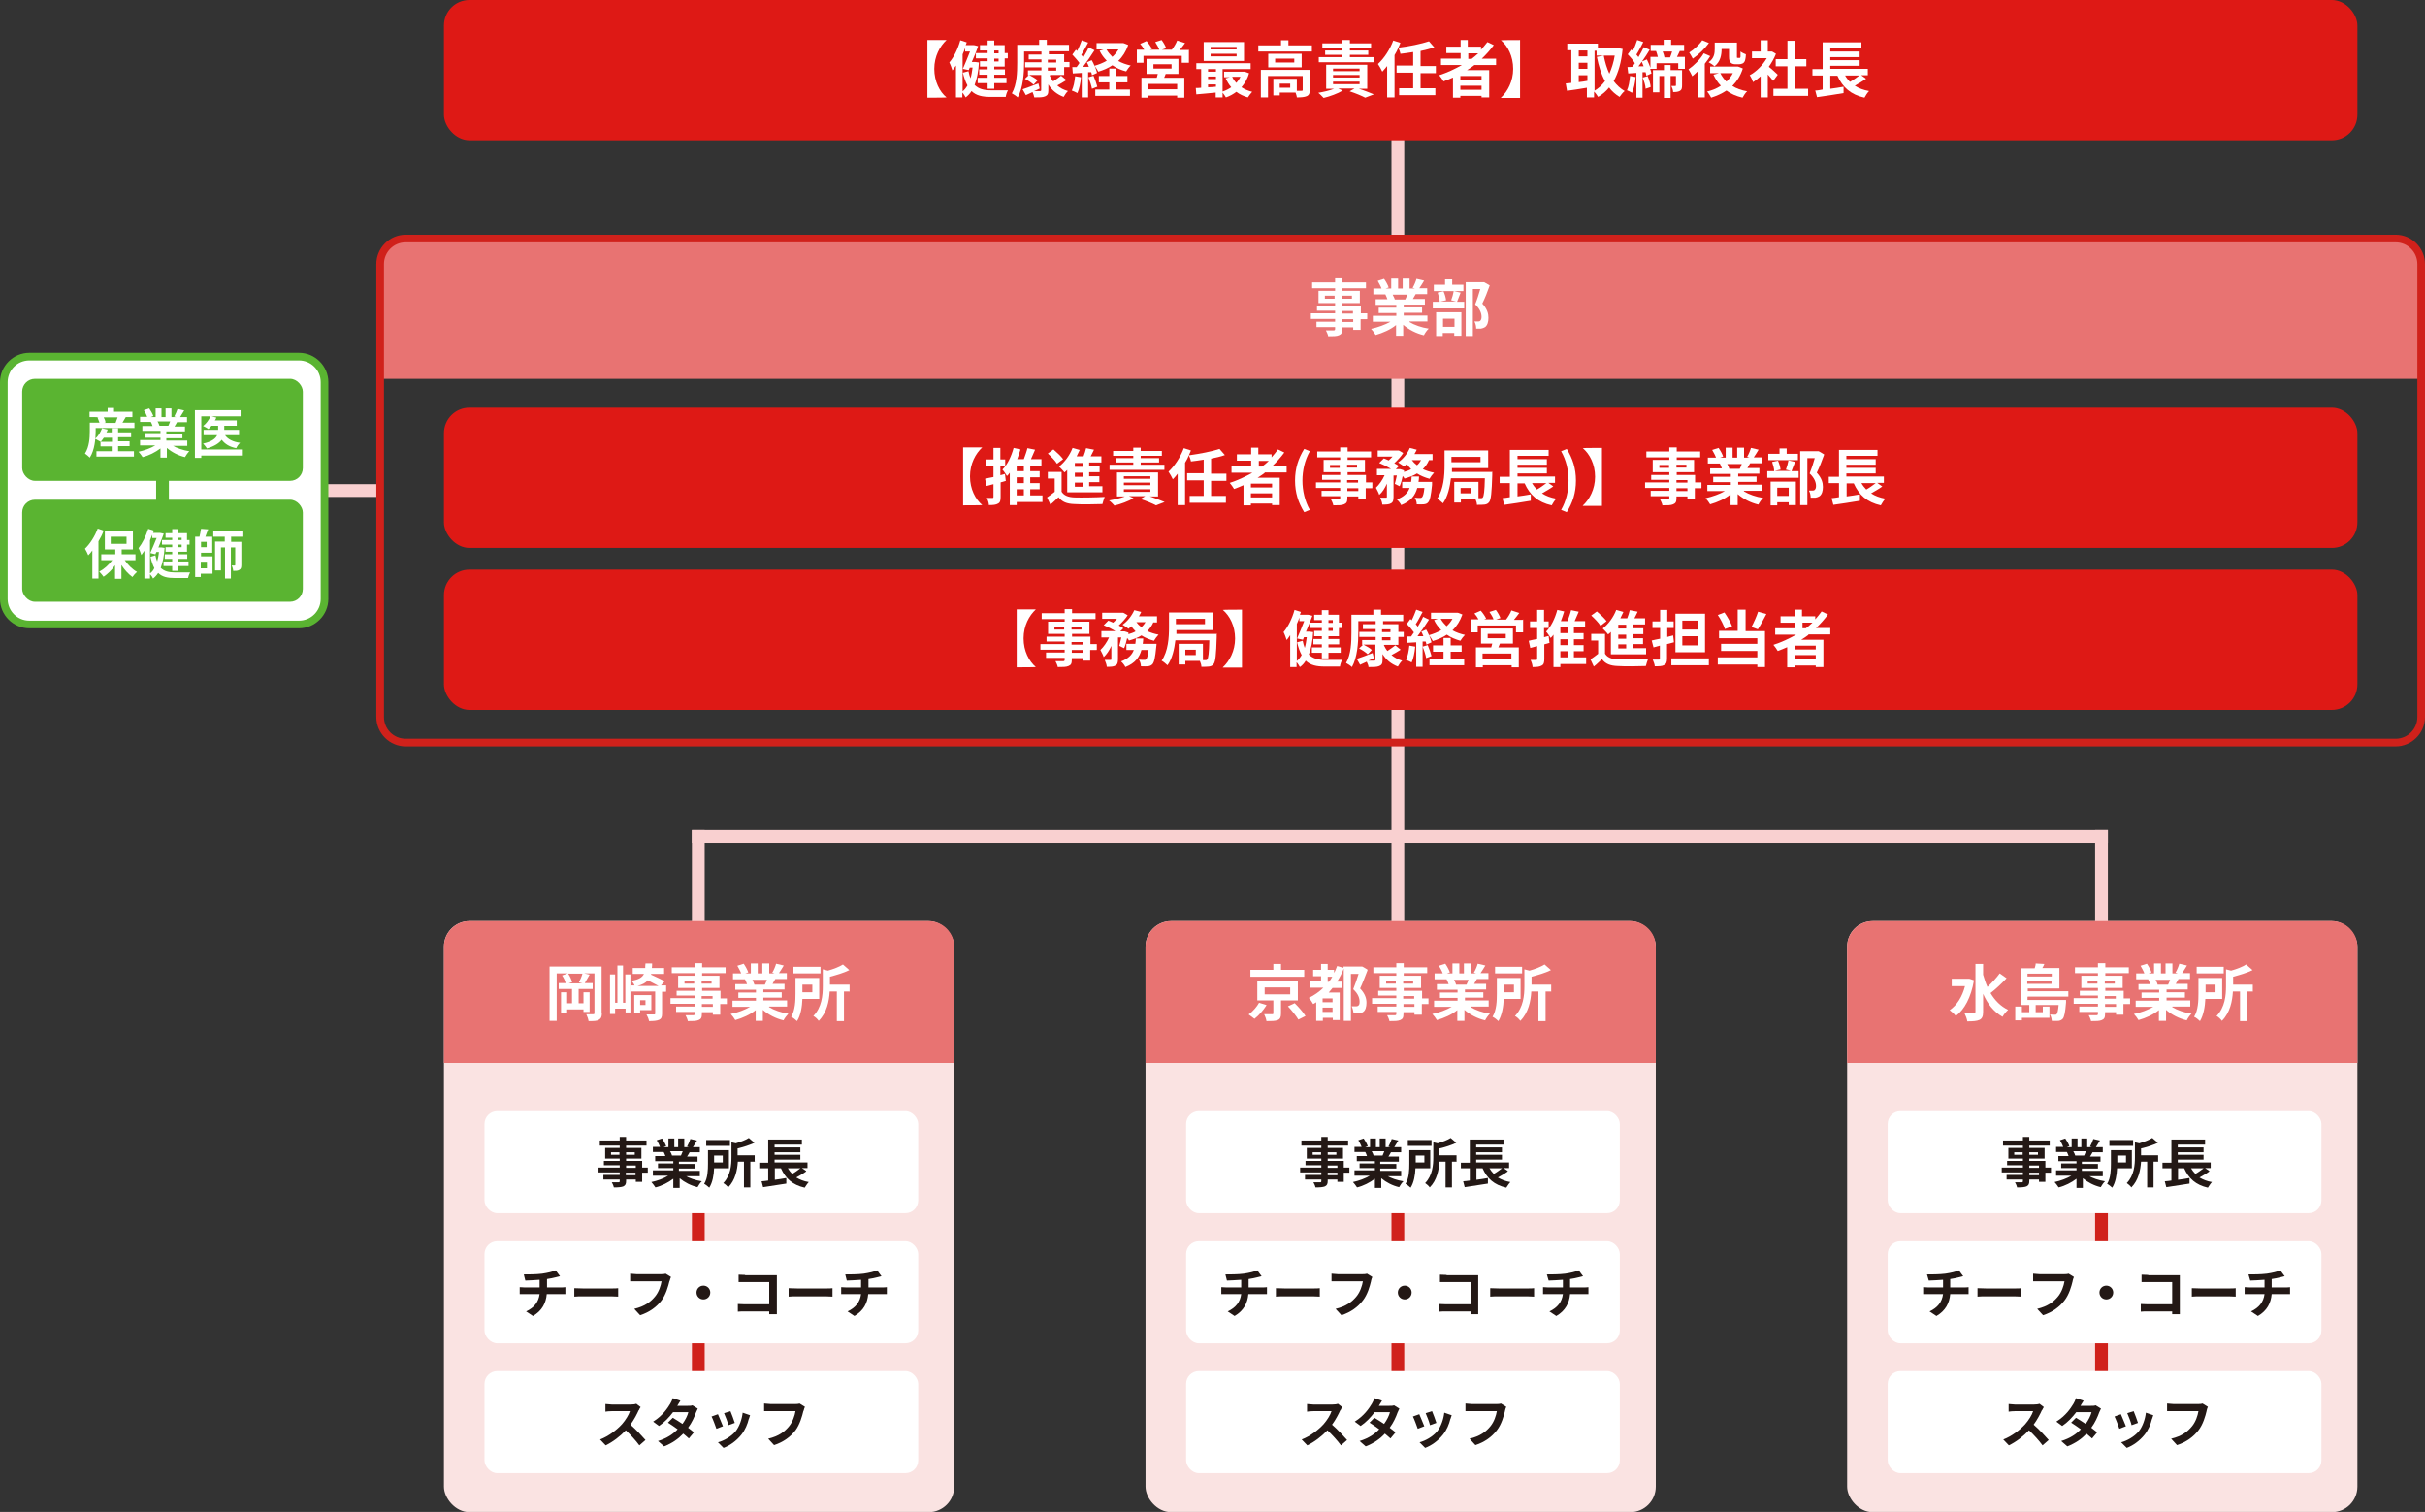 <?xml version="1.0" encoding="UTF-8"?>
<svg xmlns="http://www.w3.org/2000/svg" version="1.1" viewBox="0 0 950.5 592.7">
  <rect x="0" y="0" width="950.5" height="592.7" fill="#333333" stroke="none"/>
  <defs>
    <style>
      .cls-1 {
        fill: #d0211b;
      }

      .cls-2 {
        fill: #5ab431;
      }

      .cls-3 {
        fill: #231815;
      }

      .cls-4 {
        fill: #fff;
      }

      .cls-5 {
        fill: #fae3e2;
      }

      .cls-6 {
        fill: #de1915;
      }

      .cls-7 {
        fill: #f9d0d0;
      }

      .cls-8 {
        fill: #e87372;
      }
    </style>
  </defs>
  <!-- Generator: Adobe Illustrator 28.6.0, SVG Export Plug-In . SVG Version: 1.2.0 Build 709)  -->
  <g>
    <g id="b">
      <g id="c">
        <g id="d">
          <rect class="cls-7" x="105.3" y="189.8" width="43.7" height="5"/>
          <rect class="cls-5" x="449" y="361.1" width="200" height="231.7" rx="10" ry="10"/>
          <rect class="cls-5" x="724" y="361.1" width="200" height="231.7" rx="10" ry="10"/>
          <rect class="cls-5" x="174" y="361.1" width="200" height="231.7" rx="10" ry="10"/>
          <g>
            <rect class="cls-7" x="545.4" y="43.2" width="5" height="324.5"/>
            <rect class="cls-7" x="271.2" y="325.4" width="555" height="5"/>
            <rect class="cls-7" x="271.2" y="325.4" width="5" height="42.2"/>
            <rect class="cls-7" x="821.2" y="325.4" width="5" height="42.2"/>
          </g>
          <path class="cls-8" d="M459,361.1h180c5.5,0,10,4.5,10,10v45.6h-200v-45.6c0-5.5,4.5-10,10-10Z"/>
          <rect class="cls-6" x="174" width="750" height="55" rx="10" ry="10"/>
          <g>
            <path class="cls-4" d="M366.2,27c0,4.9,2.1,9,4.8,11.2h0c0,.1-7.5.1-7.5.1V15.7h7.5c-2.6,2.4-4.8,6.4-4.8,11.3Z"/>
            <path class="cls-4" d="M383.7,24.5c-.2,3.5-.8,6.5-1.7,8.8,1.6,1.6,3.7,2.1,6.4,2.1,1.1,0,5.4,0,6.7,0-.4.6-.8,1.8-.9,2.6h-6c-3.1,0-5.6-.5-7.4-2.3-.6,1-1.4,1.8-2.3,2.5-.3-.5-.8-1.4-1.3-1.9v1.9h-2.5v-12.5c-.5.7-.9,1.4-1.4,1.9-.2-.7-.8-2.4-1.2-3.1,1.8-2.1,3.4-5.4,4.3-8.7l2.5.8c-.1.4-.2.7-.4,1.1h3.1c0-.1,1.8.4,1.8.4-.6,1.8-1.5,4-2.5,6.2h1.3s1.5.2,1.5.2h0ZM377.2,35.9c.8-.6,1.4-1.4,2-2.4-.7-1.3-1.3-2.9-1.8-5l2.2-.6c.2,1.1.5,2,.8,2.8.4-1.3.6-2.7.8-4.2h-1.1l-.4,1-2.3-.5c.9-2.1,2-4.7,2.8-6.8h-1.9v-1.4c-.3.8-.6,1.7-1,2.5v14.8h0ZM387.1,19.8h-3v-2.1h3v-1.8h2.6v1.8h4.1v3.1h1.2v2.1h-1.2v3.2h-4.1v1.1h4.2v2.1h-4.2v1.2h4.8v2.1h-4.8v2.2h-2.6v-2.2h-3.9v-2.1h3.9v-1.2h-3.3v-2.1h3.3v-1.1h-3v-2.1h3v-1.1h-4.6v-2.1h4.6v-1.1ZM389.7,19.8v1.1h1.7v-1.1h-1.7ZM391.4,23h-1.7v1.1h1.7v-1.1Z"/>
            <path class="cls-4" d="M411.4,29.6c.4.8.8,1.6,1.4,2.3,1.1-.7,2.3-1.6,3.1-2.2l2.1,1.7c-1.2.8-2.5,1.5-3.6,2.1,1.1,1,2.5,1.7,4.2,2.2-.6.5-1.3,1.6-1.7,2.3-2.6-1-4.6-2.6-6-4.9v2.3c0,1.4-.3,2-1.3,2.4-.9.4-2.3.4-4.2.4-.1-.6-.4-1.4-.7-2.1-.9.4-1.8.8-2.6,1.2l-1.3-2.3c1.6-.5,3.9-1.4,6.2-2.3l.5,2c-.7.4-1.5.7-2.2,1,1,0,2,0,2.3,0,.4,0,.5-.1.5-.5v-5.8h-4.7c1.1.6,2.6,1.4,3.3,2.1l-1.6,1.7c-.7-.7-2.2-1.7-3.4-2.3l1.5-1.4h-.3v-1.9h5.3v-1.2h-6.4v-2h6.4v-1.1h-5v-1.9h5v-1.2h-6.8v4.5c0,3.9-.4,9.8-2.5,13.5-.5-.5-1.7-1.3-2.3-1.6,2-3.4,2.1-8.4,2.1-12v-7h8.6v-2h3v2h8.7v2.5h-7.9v1.2h6v3h2.1v2h-2.1v3.1h-5.3,0ZM410.7,24.5h3.3v-1.1h-3.3v1.1ZM410.7,27.7h3.3v-1.2h-3.3v1.2Z"/>
            <path class="cls-4" d="M423.7,30.3c-.2,2.3-.7,4.7-1.4,6.2-.5-.3-1.6-.8-2.2-1,.7-1.4,1.1-3.5,1.3-5.6,0,0,2.4.4,2.4.4ZM442.2,17.7c-.9,2.5-2.2,4.6-3.9,6.2,1.4.8,3.1,1.4,4.9,1.8-.6.5-1.4,1.6-1.8,2.3-2-.5-3.8-1.3-5.4-2.4-1.6,1.1-3.5,1.9-5.5,2.5-.3-.6-1-1.7-1.5-2.3.5,1,.8,2.1,1,2.8l-2,.9c0-.4-.2-.8-.3-1.2h-1.2v9.9h-2.5v-9.6l-3.5.2-.2-2.5h1.7c.4-.5.7-1,1.1-1.6-.7-1-1.9-2.3-2.8-3.3l1.4-1.9c.2.1.4.3.5.5.7-1.3,1.3-2.9,1.8-4.2l2.5.9c-.9,1.6-1.8,3.5-2.7,4.8.3.3.6.7.8,1,.8-1.3,1.6-2.7,2.1-3.9l2.3,1.1c-1.3,2.1-3,4.5-4.5,6.5h2.3c-.3-.7-.5-1.3-.8-1.8l1.9-.8c.4.7.8,1.4,1.1,2.2,1.7-.5,3.3-1.1,4.8-2-1.1-1.1-2.1-2.4-2.8-3.9l1.5-.5h-2.7v-2.5h10.4c0-.1,1.9.7,1.9.7h0ZM428.6,29.7c.6,1.4,1.2,3.1,1.5,4.3l-2.1.8c-.2-1.2-.8-3-1.4-4.5l2-.6h0ZM437.6,35.1h5.3v2.5h-13.6v-2.5h5.5v-2.8h-4.1v-2.5h4.1v-2.9h2.8v2.9h4.3v2.5h-4.3v2.8h0ZM433.7,19.4c.6,1.1,1.4,2,2.3,2.9.9-.8,1.7-1.8,2.4-2.9h-4.7,0Z"/>
            <path class="cls-4" d="M466,19.5v5.1h-2.8v-2.7h-15v2.7h-2.6v-5.1h2.9c-.4-.8-1-1.6-1.6-2.3l2.5-1.1c.8.9,1.7,2.2,2.1,3.1l-.8.3h3.7c-.3-.9-1-2-1.6-3l2.5-.8c.7.9,1.5,2.3,1.8,3.2l-1.7.6h3.9c.8-1,1.7-2.5,2.1-3.6l3.1,1c-.7.9-1.4,1.9-2.1,2.7h3.4,0ZM456.9,29c-.2.5-.4,1-.6,1.5h7.9v7.8h-2.8v-.8h-11.3v.8h-2.7v-7.8h6c.1-.5.3-1,.4-1.5h-4.4v-5.9h12.5v5.9s-5.1,0-5.1,0ZM461.4,32.9h-11.3v2.1h11.3v-2.1ZM452.1,26.9h7.1v-1.7h-7.1v1.7Z"/>
            <path class="cls-4" d="M489.6,28.6c-.6,2.3-1.7,4.1-3,5.6,1.2.8,2.6,1.4,4.2,1.8-.5.5-1.3,1.6-1.7,2.2-1.7-.5-3.2-1.2-4.5-2.2-1.2.9-2.6,1.7-4.1,2.2-.3-.5-.8-1.3-1.3-1.9v1.9h-2.7v-1.9c-2.8.3-5.5.5-7.6.7l-.2-2.5c.6,0,1.3,0,2.1-.1v-7.3h-1.9v-2.3h21.3v2.3h-11v8.8c1.2-.4,2.4-1,3.4-1.7-.9-1-1.6-2.2-2.2-3.5l1.6-.4h-2.2v-2.2h7.9c0-.1,1.8.6,1.8.6h0ZM487.6,23.9h-15.8v-7.4h15.8v7.4ZM473.5,27.1v1h3.1v-1h-3.1ZM473.5,31h3.1v-1h-3.1v1ZM473.5,34.2c1,0,2.1-.1,3.1-.2v-.9h-3.1v1.2ZM484.7,18.4h-10.2v1h10.2v-1ZM484.7,21.1h-10.2v1h10.2v-1ZM483,30.2c.4.9,1,1.7,1.6,2.3.6-.7,1.2-1.5,1.6-2.4,0,0-3.2,0-3.2,0Z"/>
            <path class="cls-4" d="M514.2,17.8v2.4h-21v-2.4h8.9v-2h2.9v2h9.2ZM513.4,35.2c0,1.3-.3,2.1-1.2,2.5-.9.4-2.2.5-3.9.5,0-.5-.3-1.3-.5-1.9h-6.2v1.1h-2.5v-6.5h9.2v4.7c.8,0,1.6,0,1.8,0,.4,0,.5,0,.5-.4v-5.4h-13.6v8.4h-2.8v-10.8h19.2v7.8h0ZM510.2,21.1v5.3h-13.1v-5.3h13.1ZM507.3,23h-7.5v1.5h7.5v-1.5ZM505.7,32.8h-4.1v1.6h4.1v-1.6Z"/>
            <path class="cls-4" d="M532.3,34.7c2.3.7,4.7,1.7,6.2,2.3l-3.4,1.3c-1.3-.7-3.7-1.7-6.1-2.5l1.9-1.1h-6.4l1.8.8c-2,1.2-5,2.3-7.5,2.9-.5-.5-1.5-1.6-2.1-2,2.2-.4,4.5-.9,6.2-1.6h-3.1v-9.4h16.1v9.4h-3.5ZM538.4,24.4h-21.5v-2h9.3v-.9h-6.8v-1.7h6.8v-.9h-7.9v-1.9h7.9v-1.3h2.9v1.3h8.3v1.9h-8.3v.9h7.2v1.7h-7.2v.9h9.3v2h0ZM522.5,27.9h10.4v-1h-10.4v1h0ZM522.5,30.4h10.4v-1h-10.4v1h0ZM522.5,33h10.4v-1h-10.4v1h0Z"/>
            <path class="cls-4" d="M556.8,28.5v6.1h5.8v2.7h-14.2v-2.7h5.5v-6.1h-6.5v-2.8h6.5v-5.3c-1.7.3-3.4.5-5,.7-.1-.7-.5-1.7-.8-2.4-.4,1-.9,1.9-1.5,2.9v16.6h-2.9v-12.3c-.7.8-1.3,1.6-1.9,2.2-.3-.7-1.2-2.3-1.7-3,2.4-2.2,4.7-5.7,6-9.2l2.8.9c-.3.6-.5,1.3-.8,1.9,4.3-.5,9-1.5,12-2.5l2.1,2.4c-1.6.5-3.5,1-5.4,1.4v5.9h6v2.8h-6,0Z"/>
            <path class="cls-4" d="M577.8,25.6c-.9.7-1.8,1.3-2.8,1.9h8.7v10.7h-3v-.6h-8.3v.7h-2.9v-7.9c-1.2.5-2.5,1.1-3.7,1.5-.3-.6-1.2-1.8-1.7-2.4,3.1-1,6.1-2.4,8.9-4h-8.2v-2.5h7.7v-2.2h-5.6v-2.5h5.6v-2.6h2.8v2.6h5.2v1.2c.9-1,1.7-2,2.5-3l2.5,1.2c-1.4,1.9-3,3.7-4.7,5.3h5.6v2.5h-8.6,0ZM580.7,29.8h-8.3v1.5h8.3s0-1.5,0-1.5ZM580.7,35.2v-1.6h-8.3v1.6h8.3ZM575.5,23.1h1.3c.9-.7,1.8-1.4,2.6-2.2h-3.9v2.2h0Z"/>
            <path class="cls-4" d="M588.3,38.3h0c2.6-2.4,4.8-6.4,4.8-11.3s-2.1-9-4.8-11.2h0c0-.1,7.5-.1,7.5-.1v22.7h-7.5Z"/>
            <path class="cls-4" d="M636,19.2c-.5,5.2-1.7,9.4-3.5,12.6,1.2,1.6,2.6,2.9,4.3,3.9-.7.5-1.5,1.6-2,2.3-1.6-1-3-2.2-4.1-3.7-1.2,1.5-2.6,2.7-4.3,3.7-.4-.6-1-1.5-1.6-2.1v2.3h-2.8v-3.8c-2.8.5-5.6.9-7.8,1.2l-.5-2.9c.7,0,1.4-.1,2.2-.2v-12.8h-1.6v-2.6h12v1.7h7.7c0,0,1.9.4,1.9.4h0ZM618.8,19.8v2.3h3.4v-2.3h-3.4ZM618.8,27h3.4v-2.4h-3.4v2.4ZM618.8,32.2c1.1-.1,2.3-.3,3.4-.5v-2.2h-3.4v2.6ZM624.9,35.6c1.6-.9,3-2.2,4.2-3.8-1.5-2.7-2.5-5.9-3.2-9.5l2.7-.5c.5,2.6,1.2,5,2.2,7.1.9-2.1,1.7-4.5,2.1-7.1h-7.1v-1.9h-.8v15.8Z"/>
            <path class="cls-4" d="M641.1,30.2c-.2,2.3-.7,4.6-1.4,6.2-.5-.3-1.4-.8-2-1,.7-1.4,1-3.5,1.2-5.6l2.2.4h0ZM660.4,22.5v4.5h-2.6v-2.2h-8.5v2.2h-2.5c.2.6.4,1.2.5,1.8l-2,.9c0-.4-.2-.9-.3-1.4h-1.2v10h-2.4v-9.7l-3.2.2-.3-2.5c.6,0,1.2,0,1.9-.1.3-.4.7-.9,1-1.4-.6-1.1-1.8-2.5-2.8-3.5l1.4-1.9c.2.2.4.4.6.5.7-1.3,1.3-3,1.7-4.2l2.4.8c-.9,1.7-1.8,3.5-2.7,4.9.3.3.5.7.8,1,.8-1.3,1.5-2.7,2.1-3.9l2.3,1c-.9,1.5-1.9,3.1-3,4.6l1.9-.8c.5,1,1,2.2,1.4,3.3v-4.3h2.9c-.2-.7-.4-1.6-.7-2.3h0s-2.1,0-2.1,0v-2.4h5.1v-2h2.9v2h5.1v2.4h-1.7c-.4.8-.7,1.6-1.1,2.3h3.1,0ZM644.2,25.9c-.2-.6-.5-1.1-.7-1.7-.4.6-.8,1.2-1.3,1.8h2ZM645.8,29.8c.6,1.4,1.1,3.1,1.2,4.3l-2,.7c0-1.2-.6-3-1.1-4.4,0,0,1.9-.5,1.9-.6ZM659.3,33.4c0,1.1-.1,1.8-.8,2.2-.7.4-1.5.5-2.7.5,0-.7-.4-1.8-.7-2.4.6,0,1.2,0,1.5,0,.2,0,.3,0,.3-.3v-3.6h-2.1v8.6h-2.6v-8.6h-1.8v6.4h-2.5v-8.7h4.3v-2h2.6v2h4.5v6h0ZM651.7,20.2c.3.8.6,1.6.7,2.3h2.2c.3-.7.6-1.6.8-2.3h-3.7Z"/>
            <path class="cls-4" d="M670.4,21.9c-.6,1-1.4,2.1-2.2,3.1v13.2h-2.8v-10.2c-.7.7-1.4,1.3-2.1,1.9-.3-.6-1-2.1-1.5-2.7,2.2-1.5,4.6-3.9,6-6.3l2.5,1.1h0ZM669.8,16.9c-1.6,2.2-4.1,4.6-6.3,6.1-.3-.6-1-1.8-1.4-2.4,1.9-1.2,4-3.1,5.1-4.8l2.7,1.1h0ZM683.1,26.9c-.9,2.8-2.3,5-4.1,6.8,1.6,1,3.6,1.7,5.8,2.1-.7.6-1.4,1.8-1.8,2.5-2.5-.6-4.6-1.5-6.3-2.8-1.8,1.2-3.8,2.1-6,2.8-.4-.7-1-1.8-1.6-2.4,2-.5,3.8-1.2,5.4-2.3-1.2-1.2-2.1-2.6-2.9-4.3l2.1-.6h-3.4v-2.6h10.8c0-.1,1.9.7,1.9.7h0ZM674.8,19.2c0,2.2-.4,5-2.8,6.8-.5-.5-1.7-1.3-2.3-1.6,2.2-1.5,2.4-3.6,2.4-5.2v-2.5h8.7v5.2c0,.4,0,.6,0,.7,0,0,.2.1.3.1h.5c.1,0,.3,0,.4,0,0,0,.2-.2.2-.5s0-1.1,0-2c.5.4,1.5.9,2.1,1.1,0,1-.2,2.1-.4,2.6-.2.5-.5.8-.9,1-.4.2-1,.3-1.4.3h-1.4c-.7,0-1.4-.2-1.8-.6-.5-.5-.7-1-.7-2.6v-2.8h-3.1s0,0,0,0ZM674.3,28.7c.6,1.2,1.4,2.3,2.4,3.3,1-1,1.9-2,2.5-3.3h-4.9Z"/>
            <path class="cls-4" d="M695,31.7c-.5-.7-1.3-1.6-2.1-2.5v9h-2.8v-8.3c-1,.9-2,1.7-3,2.3-.2-.8-.9-2.2-1.3-2.7,2.6-1.4,5.1-3.9,6.7-6.7h-5.8v-2.6h3.4v-4.4h2.8v4.4h1.6c0-.1,1.6.9,1.6.9-.7,1.8-1.7,3.5-2.8,5.1,1.2.9,3,2.6,3.5,3.1l-1.7,2.3h0ZM708.7,34.8v2.8h-13.6v-2.8h5.5v-8.8h-4.6v-2.8h4.6v-7.2h2.9v7.2h4.5v2.8h-4.5v8.8h5.1Z"/>
            <path class="cls-4" d="M731.4,30.9c-1.4,1-3,1.9-4.4,2.7,1.5,1,3.4,1.7,5.6,2.1-.6.6-1.4,1.8-1.8,2.6-5.4-1.2-8.6-4.1-10.6-8.6h-2.8v5.1c1.7-.2,3.5-.5,5.2-.8v2.5c-3.5.6-7.5,1.2-10.4,1.6l-.7-2.6c.9,0,1.8-.2,2.9-.4v-5.5h-4v-2.5h4v-10.5h15.2v2.3h-12.2v1.3h11.5v2.2h-11.5v1.2h11.5v2.2h-11.5v1.2h14.7v2.5h-2.6l1.8,1.3h0ZM723.2,29.6c.5.9,1.2,1.8,1.9,2.5,1.3-.7,2.6-1.7,3.7-2.5h-5.6Z"/>
          </g>
          <path class="cls-8" d="M159,93.5h780c5.5,0,10,4.5,10,10v45H149v-45c0-5.5,4.5-10,10-10Z"/>
          <g>
            <path class="cls-4" d="M535.8,125.1h-2.5v4.2h-2.9v-1h-4.3v.7c0,1.4-.3,2-1.3,2.4-.9.4-2.2.4-4.2.4-.1-.7-.6-1.7-.9-2.3,1.2,0,2.6,0,3,0,.5,0,.6-.2.6-.6v-.7h-7.3v-2.1h7.3v-1.1h-9.5v-2.2h9.5v-1h-7.1v-1.9h7.1v-1.1h-6.5v-4.8h6.5v-1h-9v-2.3h9v-1.6h2.9v1.6h9.2v2.3h-9.2v1h6.8v4.8h-6.8v1.1h7.2v2.9h2.5v2.2h0ZM523.1,117.1v-1.2h-3.8v1.2h3.8ZM526,115.9v1.2h3.9v-1.2h-3.9ZM526,122.9h4.3v-1h-4.3v1ZM530.4,125.1h-4.3v1.1h4.3v-1.1Z"/>
            <path class="cls-4" d="M552.4,126.2c2,1.2,4.8,2.2,7.6,2.6-.7.6-1.5,1.8-1.9,2.6-3-.7-5.9-2.2-8.1-4.1v4.3h-2.8v-4.2c-2.2,1.8-5.2,3.1-8,3.9-.4-.7-1.2-1.8-1.8-2.4,2.7-.6,5.5-1.6,7.6-2.8h-6.9v-2.3h9.2v-1.1h-6.9v-2.1h6.9v-1.1h-8.1v-2.2h4.6c-.2-.6-.5-1.3-.8-1.9h.3c0,0-5,0-5,0v-2.3h3.2c-.3-.9-1-2.1-1.5-3l2.5-.8c.7,1,1.5,2.4,1.8,3.4l-1.2.4h2.2v-3.9h2.7v3.9h1.8v-3.9h2.7v3.9h2.1l-.9-.3c.6-1,1.2-2.4,1.5-3.5l3,.7c-.7,1.1-1.3,2.2-1.9,3h3.1v2.3h-4.5c-.4.7-.8,1.3-1.1,1.9h4.7v2.2h-8.3v1.1h7.2v2.1h-7.2v1.1h9.3v2.3h-7,0ZM545.9,115.6c.3.6.7,1.3.8,1.8h-.4c0,0,4.5,0,4.5,0,.3-.6.6-1.3.8-1.9h-5.7Z"/>
            <path class="cls-4" d="M572.5,114.7c-.5,1.3-1,2.6-1.4,3.6h2.8v2.6h-12.3v-2.6h2.7c0-1-.4-2.4-.8-3.6l2.3-.5c.5,1.1.9,2.5,1,3.5l-2.3.5h6.3l-2-.5c.4-1,.8-2.5,1-3.6l2.7.6h0ZM573.6,114.1h-11.6v-2.5h4.4v-2.1h2.8v2.1h4.4v2.5ZM562.9,122.4h9.9v9.2h-2.8v-1.1h-4.5v1.2h-2.6v-9.3h0ZM565.6,124.9v3.2h4.5v-3.2s-4.5,0-4.5,0ZM583.9,111.9c-.8,2.3-1.9,5.1-2.9,7.1,2,2.2,2.4,4,2.4,5.6s-.4,2.9-1.3,3.6c-.5.3-1,.5-1.6.6-.5,0-1.2,0-1.9,0,0-.8-.2-2-.7-2.8.5,0,1,0,1.3,0,.3,0,.7,0,.9-.2.4-.3.6-.8.6-1.6,0-1.3-.5-3-2.5-4.9.7-1.7,1.5-4.2,2-6h-2.9v18.4h-2.8v-21.1h7.2c0,0,2.1,1.2,2.1,1.2h0Z"/>
          </g>
          <g>
            <path class="cls-4" d="M496.4,394.1c-1.2,1.9-3,4-4.7,5.3-.6-.5-1.7-1.3-2.3-1.7,1.6-1.1,3.3-3.1,4.1-4.6l2.9.9ZM511.2,382.9h-21.1v-2.7h9v-2.3h3v2.3h9.1v2.7h0ZM502.1,392.2v5.1c0,1.4-.3,2.2-1.3,2.6s-2.5.4-4.4.4c-.1-.8-.5-1.9-.9-2.7,1.2,0,2.7,0,3.1,0,.4,0,.5-.1.5-.4v-5h-6.3v-7.7h15.9v7.7h-6.6ZM495.7,389.8h10v-2.7h-10v2.7ZM507.4,393.2c1.5,1.5,3.4,3.6,4.3,5.1l-2.8,1.4c-.8-1.4-2.6-3.6-4.1-5.2l2.6-1.2Z"/>
            <path class="cls-4" d="M536,380.4c-.9,2.3-1.9,5-2.9,7.1,2,2.1,2.5,4,2.5,5.6s-.4,3-1.3,3.6c-.4.3-1,.5-1.7.6-.5,0-1.3,0-2.1,0,0-.8-.3-2-.7-2.8.6,0,1.1,0,1.5,0s.7,0,1-.2c.5-.3.6-.8.6-1.6,0-1.3-.5-3.1-2.5-4.9.7-1.7,1.5-4.1,2.1-6h-3v18.4h-2.8v-20.5c-.7,1.8-1.6,3.5-2.6,5.1h1.8v2.5h-3.6c-.5.6-1,1.2-1.5,1.8h4.3v10.8h-2.7v-.9h-3.9v1.2h-2.6v-7.3c-.4.3-.8.5-1.2.7-.3-.6-1.1-1.8-1.7-2.4,2.1-1,4.1-2.4,5.7-4h-5.1v-2.5h4.2v-2h-3.1v-2.5h3.1v-2.3h2.6v2.3h2.5v1.2c.5-.8.8-1.8,1.2-2.7l2.5.7v-.5h7.3c0-.1,2.1,1.2,2.1,1.2h0ZM522.3,391.4h-3.9v1.5h3.9v-1.5ZM522.3,396.7v-1.7h-3.9v1.7h3.9ZM520.9,384.9c.5-.6.9-1.3,1.3-2h-1.8v2h.5Z"/>
            <path class="cls-4" d="M559.8,393.6h-2.5v4.2h-2.9v-1h-4.3v.7c0,1.4-.3,2-1.3,2.4-.9.4-2.2.4-4.2.4-.1-.7-.6-1.7-.9-2.3,1.2,0,2.6,0,3,0,.5,0,.6-.2.6-.6v-.7h-7.3v-2.1h7.3v-1.1h-9.5v-2.2h9.5v-1h-7.1v-1.9h7.1v-1.1h-6.5v-4.8h6.5v-1h-9v-2.3h9v-1.6h2.9v1.6h9.2v2.3h-9.2v1h6.8v4.8h-6.8v1.1h7.2v3h2.5v2.2h0ZM547.1,385.6v-1.1h-3.8v1.1h3.8ZM550,384.5v1.1h3.9v-1.1h-3.9ZM550,391.5h4.3v-1h-4.3v1ZM554.4,393.6h-4.3v1.1h4.3v-1.1Z"/>
            <path class="cls-4" d="M576.4,394.8c2,1.2,4.8,2.2,7.6,2.6-.7.6-1.5,1.8-1.9,2.6-3-.7-5.9-2.2-8.1-4.1v4.3h-2.8v-4.2c-2.2,1.8-5.2,3.1-8,3.9-.4-.7-1.2-1.8-1.8-2.4,2.7-.5,5.5-1.6,7.6-2.8h-6.9v-2.4h9.2v-1.1h-6.9v-2.1h6.9v-1.1h-8.1v-2.2h4.6c-.2-.6-.5-1.3-.8-1.9h.3s-5,0-5,0v-2.3h3.2c-.3-.9-1-2.1-1.5-3l2.5-.8c.7,1,1.5,2.5,1.8,3.4l-1.2.4h2.2v-3.9h2.7v3.9h1.8v-3.9h2.7v3.9h2.1l-.9-.3c.6-1,1.2-2.4,1.5-3.5l3,.7c-.7,1.1-1.3,2.2-1.9,3h3.1v2.3h-4.5c-.4.7-.8,1.3-1.1,1.9h4.7v2.2h-8.3v1.1h7.2v2.1h-7.2v1.1h9.3v2.4h-7,0ZM569.9,384.1c.3.6.7,1.3.8,1.9h-.4c0,0,4.5,0,4.5,0,.3-.6.6-1.3.8-1.9h-5.7Z"/>
            <path class="cls-4" d="M589.4,391.6c-.1,2.9-.7,6.4-2.1,8.7-.5-.5-1.6-1.4-2.3-1.7,1.6-2.6,1.7-6.3,1.7-9.1v-6.1h9.3v8.2h-6.7,0ZM596.6,381.6h-10.6v-2.6h10.6v2.6ZM589.5,386v3h3.9v-3h-3.9ZM607.9,388.7h-2.1v11.6h-2.8v-11.6h-2.8c-.2,3.7-1.1,8.3-4.3,11.5-.4-.6-1.4-1.6-2.1-1.9,3.3-3.4,3.7-8.1,3.7-11.7v-6.6l2,.5c2.2-.6,4.5-1.5,5.9-2.4l2.5,2.2c-2.2,1.1-5,1.9-7.6,2.6v3.1h7.7v2.8h0Z"/>
          </g>
          <path class="cls-8" d="M734,361.1h180c5.5,0,10,4.5,10,10v45.6h-200v-45.6c0-5.5,4.5-10,10-10Z"/>
          <g>
            <path class="cls-4" d="M773.7,384.4c-1.1,6.5-3.7,11.4-7.1,13.9-.5-.7-1.7-1.8-2.4-2.3,2.8-1.9,4.9-5.2,6-9.4h-5.2v-2.9h6.8c0-.1,1.9.6,1.9.6h0ZM786.5,383.5c-1.9,2-4.3,4.3-6.3,5.8,1.7,2.9,4,5.2,6.9,6.6-.7.6-1.7,1.8-2.2,2.7-3.5-2-5.9-5.1-7.6-9v7.1c0,1.7-.4,2.6-1.4,3.1-1,.5-2.6.6-4.8.6-.1-.9-.7-2.4-1.1-3.2,1.6,0,3.1,0,3.6,0s.7-.2.7-.6v-18.7h3v4.2c.5,1.7,1,3.3,1.7,4.8,1.7-1.6,3.6-3.6,4.8-5.3l2.7,1.9h0Z"/>
            <path class="cls-4" d="M794.7,390.9v1.1h15.1s0,.7,0,1c-.3,3.9-.7,5.7-1.3,6.4-.5.5-1,.7-1.6.8-.6,0-1.6.1-2.7,0,0-.8-.3-1.8-.7-2.5.8.1,1.6.1,1.9.1s.5,0,.7-.2c.3-.3.6-1.3.8-3.6h-9v2.8h2.8v-2.2h2.6v4.4h-10.8v1h-2.6v-5.4h2.6v2.2h2.9v-2.8h-3.3v-14.4h5.4c.2-.6.4-1.3.4-1.9l3.4.2c-.2.6-.5,1.1-.8,1.6h6.7v8h-12.4v1.1h15.9v2.1h-15.9,0ZM794.7,381.7v1.1h9.5v-1.1h-9.5ZM804.1,385.7v-1.2h-9.5v1.2h9.5Z"/>
            <path class="cls-4" d="M834.8,393.6h-2.5v4.2h-2.9v-1h-4.3v.7c0,1.4-.3,2-1.3,2.4-.9.4-2.2.4-4.2.4-.1-.7-.6-1.7-.9-2.3,1.2,0,2.6,0,3,0,.5,0,.6-.2.6-.6v-.7h-7.3v-2.1h7.3v-1.1h-9.5v-2.2h9.5v-1h-7.1v-1.9h7.1v-1.1h-6.5v-4.8h6.5v-1h-9v-2.3h9v-1.6h2.9v1.6h9.2v2.3h-9.2v1h6.8v4.8h-6.8v1.1h7.2v3h2.5v2.2h0ZM822.1,385.6v-1.1h-3.8v1.1h3.8ZM825,384.5v1.1h3.9v-1.1h-3.9ZM825,391.5h4.3v-1h-4.3v1ZM829.4,393.6h-4.3v1.1h4.3v-1.1Z"/>
            <path class="cls-4" d="M851.4,394.8c2,1.2,4.8,2.2,7.6,2.6-.7.6-1.5,1.8-1.9,2.6-3-.7-5.9-2.2-8.1-4.1v4.3h-2.8v-4.2c-2.2,1.8-5.2,3.1-8,3.9-.4-.7-1.2-1.8-1.8-2.4,2.7-.5,5.5-1.6,7.6-2.8h-6.9v-2.4h9.2v-1.1h-6.9v-2.1h6.9v-1.1h-8.1v-2.2h4.6c-.2-.6-.5-1.3-.8-1.9h.3s-5,0-5,0v-2.3h3.2c-.3-.9-1-2.1-1.5-3l2.5-.8c.7,1,1.5,2.5,1.8,3.4l-1.2.4h2.2v-3.9h2.7v3.9h1.8v-3.9h2.7v3.9h2.1l-.9-.3c.6-1,1.2-2.4,1.5-3.5l3,.7c-.7,1.1-1.3,2.2-1.9,3h3.1v2.3h-4.5c-.4.7-.8,1.3-1.1,1.9h4.7v2.2h-8.3v1.1h7.2v2.1h-7.2v1.1h9.3v2.4h-7,0ZM844.9,384.1c.3.6.7,1.3.8,1.9h-.4c0,0,4.5,0,4.5,0,.3-.6.6-1.3.8-1.9h-5.7Z"/>
            <path class="cls-4" d="M864.4,391.6c-.1,2.9-.7,6.4-2.1,8.7-.5-.5-1.6-1.4-2.3-1.7,1.6-2.6,1.7-6.3,1.7-9.1v-6.1h9.3v8.2h-6.7,0ZM871.6,381.6h-10.6v-2.6h10.6v2.6ZM864.5,386v3h3.9v-3h-3.9ZM882.9,388.7h-2.1v11.6h-2.8v-11.6h-2.8c-.2,3.7-1.1,8.3-4.3,11.5-.4-.6-1.4-1.6-2.1-1.9,3.3-3.4,3.7-8.1,3.7-11.7v-6.6l2,.5c2.2-.6,4.5-1.5,5.9-2.4l2.5,2.2c-2.2,1.1-5,1.9-7.6,2.6v3.1h7.7v2.8h0Z"/>
          </g>
          <path class="cls-8" d="M184,361.1h180c5.5,0,10,4.5,10,10v45.6h-200v-45.6c0-5.5,4.5-10,10-10h0Z"/>
          <g>
            <path class="cls-4" d="M235.9,397.2c0,1.4-.3,2.1-1.2,2.6-.8.5-2.1.5-4,.5-.1-.7-.5-1.9-.9-2.7,1.1,0,2.3,0,2.7,0,.4,0,.5-.1.5-.5v-15.5h-4l2.1.5c-.7,1.2-1.4,2.4-1.9,3.3h3.1v2.3h-5.5v5.6h1.9v-4.3h2.4v7.7h-2.4v-1h-6.4v1.4h-2.4v-8.1h2.4v4.3h1.9v-5.6h-5.2v-2.3h2.7c-.2-.9-.8-2.2-1.4-3l2.2-.8h-4.3v18.6h-2.8v-21.3h20.4v18.2h0ZM226.9,385.1c.5-.9,1.1-2.3,1.4-3.4h-5.6c.7,1,1.3,2.4,1.6,3.3l-1.4.5h5.4l-1.4-.4h0Z"/>
            <path class="cls-4" d="M245.2,382h1.9v14.9h-1.9v-1.5h-4.1v2.1h-2v-15.5h2v11.1h.9v-14.6h2.2v14.6h.9v-11.1h0ZM260.9,388.8h-1.4v8.6c0,1.3-.3,2-1.2,2.4-.9.4-2.2.5-3.9.5-.1-.7-.6-1.9-1-2.6,1.2,0,2.5,0,2.9,0s.5-.1.5-.4v-8.6h-9.5v-2.4h1.4c-.2-.6-.8-1.4-1.2-1.8,2.9-.5,4.2-1.3,4.9-2.7h-4.4v-2.3h4.9c0-.5,0-1.1.1-1.8h2.6c0,.6,0,1.2-.1,1.8h4.8v2.3h-5.1v.3c1.7.8,4,1.8,5.3,2.6l-1.4,1.6h2v2.4h0ZM250.9,396v1.2h-2.3v-7.1h6.7v5.9h-4.4ZM258.1,386.5c-1.1-.6-2.7-1.4-4.2-2.2-.8,1-2.1,1.7-4,2.2h8.2ZM250.9,392.1v1.9h2.1v-1.9h-2.1Z"/>
            <path class="cls-4" d="M284.8,393.6h-2.5v4.2h-2.9v-1h-4.3v.7c0,1.4-.3,2-1.3,2.4-.9.4-2.2.4-4.2.4-.1-.7-.6-1.7-.9-2.3,1.1,0,2.6,0,3,0,.5,0,.6-.2.6-.6v-.7h-7.3v-2.1h7.3v-1.1h-9.5v-2.2h9.5v-1h-7.1v-1.9h7.1v-1.1h-6.5v-4.8h6.5v-1h-9v-2.3h9v-1.6h2.9v1.6h9.2v2.3h-9.2v1h6.8v4.8h-6.8v1.1h7.2v3h2.5v2.2h0ZM272.1,385.6v-1.1h-3.8v1.1h3.8ZM275,384.5v1.1h3.9v-1.1h-3.9ZM275,391.5h4.3v-1h-4.3v1ZM279.4,393.6h-4.3v1.1h4.3v-1.1Z"/>
            <path class="cls-4" d="M301.4,394.8c2,1.2,4.8,2.2,7.6,2.6-.6.6-1.5,1.8-1.9,2.6-3-.7-5.9-2.2-8.1-4.1v4.3h-2.8v-4.2c-2.2,1.8-5.2,3.1-8,3.9-.4-.7-1.2-1.8-1.8-2.4,2.7-.5,5.5-1.6,7.6-2.8h-6.9v-2.4h9.2v-1.1h-6.9v-2.1h6.9v-1.1h-8.1v-2.2h4.6c-.2-.6-.5-1.3-.8-1.9h.3s-5,0-5,0v-2.3h3.2c-.3-.9-1-2.1-1.5-3l2.5-.8c.7,1,1.5,2.5,1.8,3.4l-1.2.4h2.2v-3.9h2.7v3.9h1.8v-3.9h2.7v3.9h2.1l-.9-.3c.6-1,1.2-2.4,1.5-3.5l3,.7c-.7,1.1-1.3,2.2-1.9,3h3.1v2.3h-4.5c-.4.7-.8,1.3-1.1,1.9h4.7v2.2h-8.3v1.1h7.2v2.1h-7.2v1.1h9.3v2.4h-7ZM294.9,384.1c.3.6.6,1.3.8,1.9h-.4c0,0,4.5,0,4.5,0,.3-.6.6-1.3.8-1.9h-5.7Z"/>
            <path class="cls-4" d="M314.5,391.6c-.1,2.9-.6,6.4-2.1,8.7-.5-.5-1.6-1.4-2.3-1.7,1.6-2.6,1.7-6.3,1.7-9.1v-6.1h9.3v8.2h-6.6,0ZM321.6,381.6h-10.6v-2.6h10.6v2.6ZM314.5,386v3h3.9v-3h-3.9ZM332.9,388.7h-2.1v11.6h-2.8v-11.6h-2.8c-.2,3.7-1.1,8.3-4.3,11.5-.4-.6-1.4-1.6-2.1-1.9,3.3-3.4,3.7-8.1,3.7-11.7v-6.6l2,.5c2.2-.6,4.5-1.5,5.9-2.4l2.5,2.2c-2.2,1.1-5,1.9-7.6,2.6v3.1h7.7v2.8h0Z"/>
          </g>
          <path class="cls-1" d="M939,292.6H159c-6.3,0-11.5-5.2-11.5-11.5V103.5c0-6.3,5.2-11.5,11.5-11.5h780c6.3,0,11.5,5.2,11.5,11.5v177.6c0,6.3-5.2,11.5-11.5,11.5ZM159,95c-4.7,0-8.5,3.8-8.5,8.5v177.6c0,4.7,3.8,8.5,8.5,8.5h780c4.7,0,8.5-3.8,8.5-8.5V103.5c0-4.7-3.8-8.5-8.5-8.5H159Z"/>
          <rect class="cls-6" x="174" y="159.8" width="750" height="55" rx="10" ry="10"/>
          <g>
            <path class="cls-4" d="M380.2,186.8c0,4.9,2.1,8.9,4.8,11.2h0c0,.1-7.5.1-7.5.1v-22.7h7.5c-2.6,2.4-4.8,6.4-4.8,11.3Z"/>
            <path class="cls-4" d="M394.3,188.5c-.7.2-1.4.4-2.1.6v5.7c0,1.4-.2,2.2-1,2.6-.8.5-1.9.6-3.6.6,0-.8-.4-2-.8-2.8.9,0,1.9,0,2.2,0,.3,0,.4-.1.4-.5v-4.9l-2.7.7-.6-2.8c.9-.2,2-.5,3.3-.7v-4.3h-2.8v-2.6h2.8v-4.5h2.7v4.5h1.9v2.6h-1.9v3.6l1.8-.5.3,2.5h0ZM408.7,196.8h-10.2v1.2h-2.7v-12.7c-.3.5-.7.9-1.1,1.3-.4-.6-1.2-1.9-1.8-2.5,2-2,3.5-5.2,4.4-8.5l2.7.6c-.4,1.3-.8,2.5-1.3,3.8h2.6c.5-1.4,1.1-3,1.4-4.3l3,.6c-.5,1.2-1.1,2.5-1.6,3.7h4.1v2.5h-4.4v2.2h3.7v2.4h-3.7v2.3h3.7v2.4h-3.7v2.4h4.8v2.6h0ZM401.3,182.5h-2.8v2.2h2.8v-2.2ZM401.3,187.1h-2.8v2.3h2.8v-2.3ZM398.5,194.2h2.8v-2.4h-2.8v2.4Z"/>
            <path class="cls-4" d="M416,192.6c.9,1.6,2.6,2.3,5.1,2.4,2.9.1,8.5,0,11.9-.2-.3.7-.7,2-.9,2.8-3,.1-8.1.2-11,0-2.9-.1-4.8-.8-6.2-2.7-1,.9-1.9,1.9-3.2,2.9l-1.3-2.8c.9-.6,2-1.4,3-2.2v-5.2h-2.7v-2.6h5.4v7.7h0ZM414.3,181.8c-.7-1.2-2.3-2.8-3.6-4l2.2-1.6c1.3,1.1,3,2.7,3.8,3.8l-2.4,1.8h0ZM418.5,184c-.4.5-.9.9-1.3,1.2-.4-.6-1.5-1.7-2.1-2.3,2.2-1.7,4.2-4.4,5.3-7.3l2.8.8c-.4.9-.8,1.7-1.2,2.5h2.7c.4-1.1.8-2.2,1-3.2l3.1.6c-.4.9-.9,1.8-1.3,2.6h4.2v2.4h-4.8v1.5h4.1v2.3h-4.1v1.6h4v2.3h-4v1.6h5.2v2.4h-13.8v-9.2h0ZM424.4,181.5h-3.1v1.5h3.1v-1.5ZM424.4,185.3h-3.1v1.6h3.1v-1.6ZM424.4,189.2h-3.1v1.6h3.1v-1.6Z"/>
            <path class="cls-4" d="M450.3,194.5c2.3.7,4.7,1.7,6.2,2.3l-3.4,1.3c-1.3-.7-3.7-1.7-6.1-2.5l1.9-1.1h-6.4l1.8.8c-2,1.2-5,2.3-7.5,2.9-.5-.6-1.5-1.6-2.1-2,2.2-.4,4.5-.9,6.2-1.6h-3.1v-9.4h16.1v9.4h-3.5ZM456.4,184.2h-21.5v-2h9.3v-.9h-6.8v-1.7h6.8v-.9h-7.9v-1.9h7.9v-1.3h2.9v1.3h8.3v1.9h-8.3v.9h7.2v1.7h-7.2v.9h9.3v2h0ZM440.5,187.7h10.4v-1h-10.4v1ZM440.5,190.2h10.4v-1h-10.4v1ZM440.5,192.8h10.4v-1h-10.4v1Z"/>
            <path class="cls-4" d="M474.7,188.3v6.1h5.8v2.7h-14.2v-2.7h5.5v-6.1h-6.5v-2.8h6.5v-5.3c-1.7.3-3.4.5-5,.7-.1-.7-.5-1.7-.8-2.4-.4,1-.9,1.9-1.5,2.9v16.6h-2.9v-12.3c-.6.8-1.3,1.6-1.9,2.2-.3-.7-1.2-2.3-1.7-3,2.4-2.2,4.7-5.7,6-9.2l2.8.9c-.3.6-.5,1.3-.8,1.9,4.3-.6,9-1.5,12-2.5l2.1,2.4c-1.6.6-3.5,1-5.4,1.4v5.9h6v2.8h-6,0Z"/>
            <path class="cls-4" d="M495.7,185.4c-.9.7-1.9,1.3-2.8,1.9h8.7v10.7h-3v-.6h-8.3v.7h-2.9v-7.9c-1.2.5-2.5,1.1-3.7,1.5-.3-.6-1.2-1.8-1.7-2.4,3.1-1,6.1-2.4,8.9-4h-8.2v-2.5h7.7v-2.2h-5.6v-2.5h5.6v-2.6h2.8v2.6h5.2v1.2c.9-1,1.7-2,2.5-3.1l2.5,1.2c-1.4,1.9-3,3.7-4.7,5.3h5.6v2.5h-8.6,0ZM498.6,189.6h-8.3v1.5h8.3v-1.5ZM498.6,195v-1.6h-8.3v1.6h8.3ZM493.4,182.9h1.3c.9-.7,1.8-1.4,2.6-2.2h-3.9v2.2Z"/>
            <path class="cls-4" d="M507.6,188.4c0-4.8,1.3-8.7,3.6-12.4l2.2.9c-2,3.5-2.9,7.6-2.9,11.5s.9,8,2.9,11.5l-2.2.9c-2.3-3.7-3.6-7.6-3.6-12.4h0Z"/>
            <path class="cls-4" d="M537.8,191.4h-2.5v4.2h-2.9v-1h-4.3v.7c0,1.4-.3,2-1.3,2.4-.9.4-2.2.4-4.2.4-.1-.7-.6-1.7-.9-2.3,1.2,0,2.6,0,3,0,.5,0,.6-.2.6-.6v-.7h-7.3v-2.1h7.3v-1.1h-9.5v-2.2h9.5v-1h-7.1v-1.9h7.1v-1.1h-6.5v-4.8h6.5v-1h-9v-2.3h9v-1.6h2.9v1.6h9.2v2.3h-9.2v1h6.8v4.8h-6.8v1.1h7.2v2.9h2.5v2.2h0ZM525.1,183.4v-1.1h-3.8v1.1h3.8ZM528,182.2v1.1h3.9v-1.1h-3.9ZM528,189.2h4.3v-1h-4.3v1ZM532.4,191.4h-4.3v1.1h4.3v-1.1Z"/>
            <path class="cls-4" d="M560.1,180.4c-.6,1.4-1.4,2.5-2.4,3.5,1.3.6,2.8,1.1,4.4,1.4-.6.6-1.4,1.7-1.8,2.4-1.8-.5-3.5-1.2-4.9-2.1-1.4.9-3.1,1.5-4.9,2-.1-.3-.4-.6-.7-1-.3,1.5-.7,2.9-1.2,4l-1.9-.9c.3-.9.5-2.1.8-3.3h-1.3v8.4c0,1.3-.2,2.1-1,2.5-.8.5-1.9.5-3.4.5,0-.8-.5-1.9-.8-2.7.9,0,1.8,0,2.2,0,.3,0,.4,0,.4-.4v-5.1c-.8,1.8-1.8,3.4-3,4.4-.2-.8-.9-2-1.3-2.8,1.3-1.2,2.6-3.1,3.4-4.9h-3v-2.5h5.5c-1.3-.8-3.1-1.7-4.6-2.3l1.8-1.8c.6.2,1.2.5,1.9.8.5-.5,1.1-1,1.5-1.5h-5.8v-2.4h8.2c0-.1,1.8,1,1.8,1-.8,1.3-2.2,2.8-3.5,4,.7.4,1.3.7,1.8,1.1l-1.2,1.2h1.5c0-.1,1.7.5,1.7.5v.6c1-.3,2-.6,2.8-1.1-.6-.6-1.2-1.3-1.7-2-.4.4-.7.7-1.1,1-.5-.5-1.7-1.2-2.3-1.6,1.9-1.3,3.7-3.5,4.6-5.7l2.7.7c-.3.6-.5,1.1-.9,1.7h7.1v2.4h-1.4,0ZM561.3,189s0,.7,0,1.1c-.4,4.1-.8,6-1.5,6.8-.5.6-1,.7-1.8.8-.6,0-1.6.1-2.7,0,0-.8-.3-1.9-.8-2.6.9.1,1.7.1,2.1.1s.5,0,.8-.3c.3-.3.7-1.3.9-3.6h-2.8c-.8,2.9-2.5,5.2-6.3,6.7-.3-.7-1.1-1.7-1.7-2.2,2.9-1.1,4.3-2.6,5-4.5h-2.9v-2.4h3.5c.1-.7.2-1.4.2-2.1h2.9c0,.7-.1,1.4-.2,2.1h5.4ZM553.4,180.4c.5.7,1.2,1.4,2,2,.7-.6,1.2-1.3,1.6-2h-3.6,0Z"/>
            <path class="cls-4" d="M584.9,185.1s0,.8,0,1.1c-.2,7-.5,9.7-1.2,10.6-.5.7-1.1.9-1.8,1-.7.1-1.8.1-3,.1,0-.7-.3-1.6-.6-2.3h-5.7v1.4h-2.6v-8.1h9.5v6.4h.9c.4,0,.6,0,.8-.3.4-.5.7-2.4.8-7.5h-13.3c-.4,3.4-1.2,7.1-3.1,9.8-.5-.5-1.7-1.5-2.3-1.8,2.6-3.7,2.9-9.2,2.9-13v-5.9h17.1v6.9h-14.2c0,.5,0,1,0,1.5h16.1,0ZM568.9,179.1v2.1h11.4v-2.1h-11.4ZM576.7,191.3h-4.2v2.1h4.2v-2.1Z"/>
            <path class="cls-4" d="M608.8,190.7c-1.4,1-3,1.9-4.4,2.7,1.5,1,3.4,1.7,5.6,2.1-.6.6-1.4,1.8-1.8,2.6-5.4-1.2-8.6-4.1-10.6-8.6h-2.8v5.1c1.7-.2,3.5-.5,5.2-.8v2.5c-3.5.6-7.5,1.2-10.4,1.6l-.7-2.6c.9-.1,1.8-.2,2.9-.4v-5.5h-4v-2.5h4v-10.5h15.2v2.3h-12.2v1.3h11.5v2.2h-11.5v1.2h11.5v2.2h-11.5v1.2h14.7v2.5h-2.6l1.8,1.3h0ZM600.5,189.4c.5.9,1.2,1.8,1.9,2.5,1.3-.7,2.6-1.7,3.7-2.5h-5.6Z"/>
            <path class="cls-4" d="M611.9,199.9c2-3.5,2.9-7.5,2.9-11.5s-.9-8-2.9-11.5l2.2-.9c2.3,3.7,3.6,7.6,3.6,12.4s-1.3,8.7-3.6,12.4l-2.2-.9h0Z"/>
            <path class="cls-4" d="M620.4,198.2h0c2.6-2.4,4.8-6.4,4.8-11.3s-2.1-8.9-4.8-11.2h0c0-.1,7.5-.1,7.5-.1v22.7h-7.5Z"/>
            <path class="cls-4" d="M666.8,191.4h-2.5v4.2h-2.9v-1h-4.3v.7c0,1.4-.3,2-1.3,2.4-.9.4-2.2.4-4.2.4-.1-.7-.6-1.7-.9-2.3,1.2,0,2.6,0,3,0,.5,0,.6-.2.6-.6v-.7h-7.3v-2.1h7.3v-1.1h-9.5v-2.2h9.5v-1h-7.1v-1.9h7.1v-1.1h-6.5v-4.8h6.5v-1h-9v-2.3h9v-1.6h2.9v1.6h9.2v2.3h-9.2v1h6.8v4.8h-6.8v1.1h7.2v2.9h2.5v2.2h0ZM654.2,183.4v-1.1h-3.8v1.1h3.8ZM657.1,182.2v1.1h3.9v-1.1h-3.9ZM657.1,189.2h4.3v-1h-4.3v1ZM661.4,191.4h-4.3v1.1h4.3v-1.1Z"/>
            <path class="cls-4" d="M683.5,192.6c2,1.2,4.8,2.2,7.6,2.6-.7.6-1.5,1.8-1.9,2.6-3-.7-5.9-2.2-8.1-4.1v4.3h-2.8v-4.2c-2.2,1.8-5.2,3.1-8,3.9-.4-.7-1.2-1.8-1.8-2.4,2.7-.6,5.5-1.6,7.6-2.8h-6.9v-2.4h9.2v-1.1h-6.9v-2.1h6.9v-1.1h-8.1v-2.2h4.6c-.2-.6-.5-1.3-.8-1.9h.3c0,0-5,0-5,0v-2.3h3.2c-.3-.9-1-2.1-1.5-3l2.5-.8c.7,1,1.5,2.4,1.8,3.4l-1.2.4h2.2v-3.9h2.7v3.9h1.8v-3.9h2.7v3.9h2.1l-.9-.3c.6-1,1.2-2.4,1.5-3.5l3,.7c-.7,1.1-1.3,2.2-1.9,3h3.1v2.3h-4.5c-.4.7-.8,1.3-1.1,1.9h4.7v2.2h-8.3v1.1h7.2v2.1h-7.2v1.1h9.3v2.4h-7ZM677,181.9c.3.6.7,1.3.8,1.9h-.4c0,0,4.5,0,4.5,0,.3-.6.6-1.3.8-1.9h-5.7Z"/>
            <path class="cls-4" d="M703.6,181.1c-.5,1.3-1,2.6-1.4,3.6h2.8v2.6h-12.3v-2.6h2.7c0-1-.4-2.4-.8-3.6l2.3-.5c.5,1.1.9,2.5,1,3.5l-2.3.5h6.3l-1.9-.5c.4-1,.8-2.5,1-3.6l2.7.6h0ZM704.7,180.4h-11.6v-2.5h4.4v-2.1h2.8v2.1h4.4v2.5ZM694,188.8h9.9v9.2h-2.8v-1.1h-4.5v1.2h-2.6v-9.3h0ZM696.6,191.2v3.2h4.5v-3.2h-4.5ZM715,178.2c-.8,2.3-1.9,5.1-2.9,7.1,2,2.2,2.4,4,2.4,5.6s-.4,2.9-1.3,3.6c-.5.3-1,.5-1.6.6-.5,0-1.2,0-1.9,0,0-.8-.2-2-.7-2.8.5,0,1,0,1.3,0,.3,0,.7,0,.9-.2.4-.3.6-.8.6-1.6,0-1.3-.5-3-2.5-4.9.7-1.7,1.5-4.1,2-6h-2.9v18.4h-2.8v-21.1h7.2c0-.1,2.1,1.2,2.1,1.2h0Z"/>
            <path class="cls-4" d="M737.8,190.7c-1.4,1-3,1.9-4.4,2.7,1.5,1,3.4,1.7,5.6,2.1-.6.6-1.4,1.8-1.8,2.6-5.4-1.2-8.6-4.1-10.6-8.6h-2.8v5.1c1.7-.2,3.5-.5,5.2-.8v2.5c-3.5.6-7.5,1.2-10.4,1.6l-.7-2.6c.9-.1,1.8-.2,2.9-.4v-5.5h-4v-2.5h4v-10.5h15.1v2.3h-12.2v1.3h11.5v2.2h-11.5v1.2h11.5v2.2h-11.5v1.2h14.7v2.5h-2.6l1.8,1.3h0ZM729.6,189.4c.5.9,1.2,1.8,1.9,2.5,1.3-.7,2.6-1.7,3.7-2.5h-5.6Z"/>
          </g>
          <rect class="cls-6" x="174" y="223.3" width="750" height="55" rx="10" ry="10"/>
          <g>
            <path class="cls-4" d="M401.2,250.3c0,4.9,2.1,8.9,4.8,11.2h0c0,.1-7.5.1-7.5.1v-22.7h7.5c-2.6,2.4-4.8,6.4-4.8,11.3Z"/>
            <path class="cls-4" d="M429.8,254.8h-2.5v4.2h-2.9v-1h-4.3v.7c0,1.4-.3,2-1.3,2.4-.9.4-2.2.4-4.2.4-.1-.7-.6-1.7-.9-2.3,1.1,0,2.6,0,3,0,.5,0,.6-.2.6-.6v-.7h-7.3v-2.1h7.3v-1.1h-9.5v-2.2h9.5v-1h-7.1v-1.9h7.1v-1.1h-6.5v-4.8h6.5v-1h-9v-2.3h9v-1.6h2.9v1.6h9.2v2.3h-9.2v1h6.8v4.8h-6.8v1.1h7.2v2.9h2.5v2.2h0ZM417.1,246.8v-1.1h-3.8v1.1h3.8ZM420,245.7v1.1h3.9v-1.1h-3.9ZM420,252.7h4.3v-1h-4.3v1ZM424.4,254.8h-4.3v1.1h4.3v-1.1Z"/>
            <path class="cls-4" d="M452.1,243.9c-.6,1.4-1.4,2.5-2.4,3.5,1.3.6,2.8,1.1,4.4,1.4-.6.6-1.4,1.7-1.8,2.4-1.8-.5-3.5-1.2-4.9-2.1-1.4.9-3.1,1.5-4.9,2-.1-.3-.4-.6-.7-1-.3,1.5-.7,2.9-1.2,4l-1.9-.9c.3-.9.5-2.1.8-3.3h-1.3v8.5c0,1.3-.2,2.1-1,2.5-.8.5-1.9.5-3.4.5,0-.8-.5-1.9-.8-2.7.9,0,1.9,0,2.2,0,.3,0,.4,0,.4-.4v-5.1c-.8,1.8-1.9,3.4-3,4.4-.2-.8-.9-2-1.3-2.8,1.3-1.2,2.6-3.1,3.4-4.9h-3v-2.5h5.5c-1.3-.8-3.1-1.7-4.6-2.3l1.8-1.8c.6.2,1.2.5,1.9.8.5-.5,1.1-1,1.5-1.5h-5.8v-2.4h8.2c0-.1,1.8,1,1.8,1-.8,1.3-2.2,2.8-3.5,4,.7.4,1.3.7,1.8,1.1l-1.2,1.2h1.5c0-.1,1.7.5,1.7.5v.6c1-.3,2-.6,2.8-1.1-.6-.6-1.2-1.3-1.7-2-.4.4-.7.7-1.1,1-.5-.5-1.7-1.2-2.3-1.6,1.9-1.3,3.6-3.5,4.6-5.7l2.7.7c-.3.6-.5,1.1-.9,1.7h7.1v2.4h-1.4,0ZM453.3,252.5s0,.7-.1,1.1c-.4,4.2-.8,6-1.5,6.8-.5.5-1,.7-1.8.8-.6,0-1.6.1-2.7,0,0-.8-.3-1.9-.8-2.6.9.1,1.7.1,2.1.1s.5,0,.8-.3c.3-.3.6-1.3.9-3.6h-2.8c-.8,2.9-2.5,5.2-6.3,6.7-.3-.7-1.1-1.7-1.7-2.2,2.9-1.1,4.3-2.6,5-4.5h-2.9v-2.4h3.5c.1-.7.2-1.4.2-2.1h2.9c0,.7-.1,1.4-.2,2.1h5.4ZM445.4,243.9c.5.7,1.2,1.4,2,2,.6-.6,1.2-1.3,1.6-2h-3.6,0Z"/>
            <path class="cls-4" d="M476.9,248.6s0,.8,0,1.1c-.2,7-.5,9.7-1.2,10.6-.5.7-1.1.9-1.8,1-.7.1-1.8.1-3,.1,0-.7-.3-1.6-.6-2.3h-5.7v1.4h-2.6v-8.1h9.5v6.4h.9c.4,0,.6,0,.8-.3.4-.5.7-2.4.8-7.5h-13.3c-.4,3.4-1.2,7.2-3.1,9.8-.5-.5-1.7-1.5-2.3-1.8,2.6-3.7,2.9-9.2,2.9-13v-5.9h17.1v6.9h-14.2c0,.5,0,1,0,1.5h16.1,0ZM460.9,242.6v2.1h11.4v-2.1h-11.4ZM468.7,254.7h-4.1v2.1h4.1v-2.1Z"/>
            <path class="cls-4" d="M479.3,261.6h0c2.6-2.4,4.8-6.4,4.8-11.3s-2.1-8.9-4.8-11.2h0c0-.1,7.5-.1,7.5-.1v22.7h-7.5Z"/>
            <path class="cls-4" d="M514.7,247.8c-.2,3.6-.8,6.5-1.7,8.8,1.6,1.6,3.7,2.1,6.4,2.1,1.1,0,5.4,0,6.7,0-.4.6-.8,1.8-.9,2.6h-6c-3.1,0-5.6-.5-7.4-2.3-.6,1-1.4,1.9-2.3,2.5-.3-.5-.8-1.4-1.3-1.9v1.9h-2.5v-12.5c-.5.7-.9,1.4-1.4,1.9-.2-.7-.8-2.4-1.2-3.1,1.8-2.1,3.4-5.4,4.3-8.7l2.5.8-.4,1.1h3.1c0-.1,1.8.4,1.8.4-.7,1.8-1.5,4-2.5,6.2h1.3c0,0,1.5.2,1.5.2h0ZM508.2,259.2c.8-.6,1.4-1.4,2-2.4-.7-1.3-1.3-2.9-1.8-5l2.2-.6c.2,1.1.5,2,.8,2.8.4-1.3.6-2.7.8-4.2h-1.1l-.4,1-2.3-.5c.9-2.1,2-4.7,2.8-6.8h-1.9v-1.4c-.3.8-.6,1.7-1,2.5v14.8h0ZM518.1,243.1h-3v-2.1h3v-1.8h2.6v1.8h4.1v3.1h1.2v2.1h-1.2v3.2h-4.1v1.1h4.2v2.1h-4.2v1.2h4.8v2.1h-4.8v2.2h-2.6v-2.2h-3.9v-2.1h3.9v-1.2h-3.3v-2.1h3.3v-1.1h-3v-2.1h3v-1.1h-4.6v-2.1h4.6v-1.1ZM520.7,243.1v1.1h1.7v-1.1h-1.7ZM522.4,246.2h-1.7v1.1h1.7v-1.1Z"/>
            <path class="cls-4" d="M542.4,252.9c.4.8.8,1.6,1.4,2.3,1.1-.7,2.3-1.6,3.1-2.2l2.1,1.7c-1.2.8-2.5,1.5-3.6,2.1,1.2,1,2.5,1.7,4.2,2.2-.6.5-1.3,1.6-1.7,2.3-2.6-1-4.6-2.6-6-4.9v2.3c0,1.4-.3,2-1.3,2.4-.9.4-2.3.4-4.2.4,0-.6-.4-1.4-.7-2.1-.9.4-1.8.8-2.6,1.2l-1.3-2.3c1.6-.5,3.9-1.4,6.2-2.3l.5,2c-.7.4-1.5.7-2.2,1,1,0,2,0,2.3,0,.4,0,.5-.1.5-.5v-5.8h-4.7c1.2.6,2.6,1.4,3.3,2.1l-1.6,1.7c-.7-.7-2.2-1.7-3.4-2.3l1.5-1.4h-.3v-1.9h5.3v-1.2h-6.4v-2h6.4v-1.1h-5v-1.9h5v-1.2h-6.8v4.5c0,3.9-.4,9.8-2.5,13.5-.5-.5-1.7-1.3-2.3-1.6,2-3.4,2.1-8.4,2.1-11.9v-7h8.6v-2h3v2h8.7v2.5h-7.9v1.2h6v3h2.1v2h-2.1v3.1h-5.3,0ZM541.7,247.8h3.3v-1.1h-3.3v1.1ZM541.7,251h3.3v-1.2h-3.3v1.2Z"/>
            <path class="cls-4" d="M554.7,253.5c-.2,2.3-.7,4.7-1.4,6.2-.5-.3-1.6-.8-2.2-1,.7-1.4,1.1-3.6,1.3-5.6l2.3.4h0ZM573.2,240.9c-.9,2.5-2.2,4.6-3.9,6.2,1.4.8,3.1,1.4,4.9,1.8-.6.6-1.4,1.6-1.8,2.3-2-.6-3.8-1.3-5.3-2.4-1.6,1.1-3.5,1.9-5.5,2.5-.3-.6-1-1.7-1.5-2.3.5,1,.8,2.1,1,2.8l-2,.9c0-.4-.2-.8-.3-1.2h-1.2v9.9h-2.5v-9.6l-3.5.2-.2-2.5h1.7c.4-.5.7-1.1,1.1-1.6-.7-1-1.8-2.3-2.8-3.3l1.4-1.9c.2.1.4.3.5.5.7-1.3,1.3-2.9,1.8-4.2l2.5.9c-.9,1.6-1.8,3.5-2.7,4.8.3.3.6.7.8,1,.8-1.3,1.6-2.7,2.1-3.9l2.3,1.1c-1.3,2.1-3,4.5-4.5,6.5h2.3c-.3-.7-.5-1.3-.8-1.8l1.9-.8c.4.7.8,1.4,1.1,2.2,1.7-.5,3.3-1.1,4.8-2-1.1-1.1-2.1-2.4-2.8-3.9l1.5-.5h-2.7v-2.4h10.4c0-.1,1.9.7,1.9.7h0ZM559.6,252.9c.6,1.4,1.2,3.1,1.5,4.3l-2.1.8c-.2-1.2-.8-3.1-1.4-4.5l2-.6h0ZM568.6,258.3h5.3v2.5h-13.6v-2.5h5.5v-2.8h-4.1v-2.5h4.1v-2.9h2.8v2.9h4.3v2.5h-4.3v2.8h0ZM564.7,242.6c.6,1.1,1.4,2,2.3,2.9.9-.8,1.7-1.8,2.3-2.9h-4.7,0Z"/>
            <path class="cls-4" d="M597,242.8v5.1h-2.8v-2.7h-15v2.7h-2.6v-5.1h2.9c-.4-.8-1-1.6-1.6-2.3l2.5-1.1c.8.9,1.7,2.2,2.1,3.1l-.8.3h3.7c-.3-.9-1-2-1.6-2.9l2.5-.8c.7.9,1.5,2.3,1.8,3.2l-1.7.6h3.9c.8-1,1.7-2.5,2.1-3.6l3.1,1c-.7.9-1.4,1.9-2.1,2.7h3.4,0ZM587.9,252.3c-.2.5-.4,1-.6,1.5h8v7.8h-2.8v-.8h-11.3v.8h-2.7v-7.8h6c.1-.5.3-1,.4-1.5h-4.4v-5.9h12.5v5.9h-5.1ZM592.4,256.2h-11.3v2.1h11.3v-2.1ZM583.1,250.2h7.1v-1.7h-7.1v1.7Z"/>
            <path class="cls-4" d="M607.4,252c-.7.2-1.4.4-2.1.6v5.7c0,1.4-.2,2.2-1,2.6-.8.5-1.9.6-3.6.6,0-.8-.4-2-.8-2.8.9,0,1.9,0,2.2,0,.3,0,.4-.1.4-.5v-4.9l-2.7.7-.6-2.8c.9-.2,2-.5,3.3-.7v-4.3h-2.8v-2.6h2.8v-4.5h2.7v4.5h1.8v2.6h-1.8v3.6l1.8-.5.3,2.5h0ZM621.8,260.3h-10.2v1.2h-2.7v-12.7c-.3.5-.7.9-1.1,1.3-.4-.6-1.2-1.9-1.8-2.5,2-2,3.5-5.2,4.4-8.5l2.7.6c-.4,1.3-.8,2.5-1.3,3.8h2.6c.5-1.4,1.1-3,1.4-4.3l3,.6c-.5,1.2-1.1,2.5-1.6,3.7h4.1v2.5h-4.4v2.2h3.8v2.4h-3.8v2.3h3.8v2.4h-3.8v2.4h4.8v2.6h0ZM614.4,246h-2.8v2.2h2.8v-2.2ZM614.4,250.6h-2.8v2.3h2.8v-2.3ZM611.6,257.7h2.8v-2.4h-2.8v2.4Z"/>
            <path class="cls-4" d="M629,256.1c.9,1.6,2.6,2.3,5.1,2.4,2.9.1,8.5,0,11.9-.2-.3.7-.7,2-.9,2.8-3,.1-8.1.2-11,0-2.9-.1-4.8-.8-6.2-2.7-1,.9-1.9,1.9-3.2,2.9l-1.3-2.8c.9-.6,2-1.4,3-2.2v-5.2h-2.7v-2.6h5.4v7.7h0ZM627.3,245.3c-.7-1.2-2.3-2.8-3.6-4l2.2-1.6c1.3,1.1,3,2.7,3.8,3.8l-2.3,1.8h0ZM631.6,247.5c-.4.5-.9.9-1.3,1.2-.4-.6-1.5-1.7-2.1-2.3,2.2-1.7,4.2-4.4,5.3-7.3l2.8.8c-.4.9-.8,1.7-1.2,2.5h2.7c.4-1.1.8-2.2,1-3.2l3.1.6c-.4.9-.9,1.8-1.3,2.6h4.2v2.4h-4.8v1.5h4.1v2.3h-4.1v1.6h4v2.3h-4v1.6h5.2v2.4h-13.8v-9.2h0ZM637.4,244.9h-3.1v1.5h3.1v-1.5ZM637.4,248.8h-3.1v1.6h3.1v-1.6ZM637.4,252.6h-3.1v1.6h3.1v-1.6Z"/>
            <path class="cls-4" d="M656.1,251.8c-.9.2-1.8.5-2.7.7v5.7c0,1.4-.3,2.1-1.1,2.5-.8.5-2,.5-3.7.5,0-.7-.5-1.9-.8-2.6.9,0,1.9,0,2.3,0s.5-.1.5-.5v-5l-2.5.7-.7-2.7c.9-.2,2.1-.5,3.3-.7v-4.2h-3v-2.6h3v-4.5h2.8v4.5h2.5v2.6h-2.5v3.5l2.3-.6.3,2.6h0ZM669.8,258.1v2.7h-14.7v-2.7h14.7ZM668.3,255.7h-11.6v-15.1h11.6v15.1ZM665.4,243.3h-6v3.5h6v-3.5ZM665.4,249.4h-6v3.6h6v-3.6Z"/>
            <path class="cls-4" d="M676.1,246.6c-.5-1.5-1.6-3.8-2.8-5.5l2.6-1c1.2,1.7,2.4,3.9,3,5.4l-2.8,1.1h0ZM684.2,247.4h7.6v14.1h-3v-1h-15.5v-2.8h15.5v-2.5h-14.2v-2.8h14.2v-2.2h-15v-2.9h7.3v-8.3h3.1v8.3h0ZM692.3,240.8c-1.1,2.1-2.3,4.4-3.3,5.9l-2.5-.9c.9-1.7,2-4.1,2.6-6l3.2.9h0Z"/>
            <path class="cls-4" d="M708.8,248.9c-.9.7-1.8,1.3-2.8,1.9h8.7v10.7h-3v-.6h-8.3v.7h-2.9v-7.9c-1.2.5-2.5,1.1-3.7,1.5-.3-.6-1.2-1.8-1.7-2.4,3.1-1,6.1-2.4,8.9-4h-8.2v-2.5h7.7v-2.2h-5.6v-2.5h5.6v-2.6h2.8v2.6h5.2v1.2c.9-1,1.7-2,2.5-3.1l2.5,1.2c-1.4,1.9-3,3.7-4.7,5.3h5.6v2.5h-8.6,0ZM711.7,253.1h-8.3v1.5h8.3v-1.5ZM711.7,258.4v-1.6h-8.3v1.6h8.3ZM706.5,246.3h1.3c.9-.7,1.8-1.4,2.6-2.2h-3.9v2.2h0Z"/>
          </g>
          <g>
            <rect class="cls-4" x="1.5" y="139.8" width="125.7" height="105" rx="10" ry="10"/>
            <path class="cls-2" d="M117.2,246.3H11.5c-6.3,0-11.5-5.2-11.5-11.5v-85c0-6.3,5.2-11.5,11.5-11.5h105.7c6.3,0,11.5,5.2,11.5,11.5v85c0,6.3-5.2,11.5-11.5,11.5ZM11.5,141.3c-4.7,0-8.5,3.8-8.5,8.5v85c0,4.7,3.8,8.5,8.5,8.5h105.7c4.7,0,8.5-3.8,8.5-8.5v-85c0-4.7-3.8-8.5-8.5-8.5H11.5Z"/>
          </g>
          <rect class="cls-2" x="61.2" y="170.5" width="5" height="43.7"/>
          <rect class="cls-2" x="8.7" y="148.5" width="110" height="40" rx="5" ry="5"/>
          <g>
            <path class="cls-4" d="M52.7,165.7v2.1h-15.2v1.3c0,2.9-.4,7.4-2.3,10.3-.4-.4-1.4-1.3-1.9-1.6,1.7-2.6,1.9-6.2,1.9-8.7v-3.4h3.8c-.2-.6-.5-1.4-.8-2.1h.5c0-.1-3.6-.1-3.6-.1v-2.1h7.1v-1.5h2.5v1.5h7.2v2.1h-2.6c-.5.8-.9,1.6-1.3,2.2h5,0ZM46.3,176.9h6.2v2.1h-14.7v-2.1h6v-1.9h-4.4v-1.9h-.1c-.5-.2-1.4-.8-2-1.1,1.2-1,2.1-2.6,2.7-4.1l2.2.5c-.1.4-.3.8-.5,1.1h2.1v-1.6h2.5v1.6h5.1v1.9h-5.1v1.6h4.5v1.9h-4.5v1.9h0ZM43.9,173.2v-1.6h-3.2c-.4.6-.8,1.1-1.2,1.6h4.4ZM40.6,163.5c.4.7.7,1.5.8,2.1l-.6.2h4.9-.4c.3-.7.5-1.5.8-2.2,0,0-5.5,0-5.5,0Z"/>
            <path class="cls-4" d="M67.5,174.6c1.8,1.1,4.2,1.9,6.7,2.3-.6.6-1.3,1.6-1.7,2.3-2.6-.6-5.1-1.9-7.1-3.6v3.8h-2.5v-3.6c-2,1.5-4.5,2.8-7,3.4-.4-.6-1.1-1.6-1.6-2.1,2.3-.5,4.8-1.4,6.6-2.5h-6v-2.1h8v-.9h-6v-1.8h6v-.9h-7.1v-1.9h4c-.2-.5-.4-1.2-.7-1.6h.2s-4.4,0-4.4,0v-2h2.8c-.3-.8-.8-1.8-1.3-2.6l2.1-.7c.6.9,1.3,2.1,1.6,3l-1,.4h1.9v-3.4h2.3v3.4h1.6v-3.4h2.3v3.4h1.9l-.8-.2c.5-.9,1-2.1,1.3-3l2.6.6c-.6,1-1.2,1.9-1.6,2.6h2.7v2h-3.9c-.3.6-.7,1.2-1,1.7h4.1v1.9h-7.3v.9h6.3v1.8h-6.3v.9h8.2v2.1h-6.1,0ZM61.8,165.3c.3.5.6,1.2.7,1.6h-.4c0,0,3.9,0,3.9,0,.2-.5.5-1.1.7-1.7h-5,0Z"/>
            <path class="cls-4" d="M94.8,178.6h-15.9v.9h-2.5v-18.7h17.9v2.4h-11.4l1.9.5c-.2.4-.3.8-.6,1.1h8.6v2.1h-4.9v1.6h5.8v2.1h-5.5c1.1,1.6,3.1,2.6,5.9,3-.6.5-1.2,1.4-1.5,2.1-2.6-.5-4.4-1.6-5.7-3.3-1,1.3-2.7,2.5-5.8,3.4-.3-.5-1-1.4-1.5-1.9,3.6-.8,5-2.1,5.5-3.3h-5.3v-2.1h5.7v-1.6h-2.6c-.4.5-.8.9-1.2,1.3-.5-.4-1.5-.9-2.1-1.2,1.2-.9,2.3-2.4,2.9-3.8h-3.6v13h15.9v2.4h0Z"/>
          </g>
          <rect class="cls-2" x="8.7" y="195.9" width="110" height="40" rx="5" ry="5"/>
          <g>
            <path class="cls-4" d="M40.6,208.1c-.5,1.4-1.2,2.8-2,4.1v14.6h-2.4v-11c-.5.7-1,1.3-1.6,1.9-.2-.6-.9-1.9-1.3-2.6,2-1.9,3.9-4.9,5-7.9l2.3.8h0ZM48.9,219.6c1.2,1.8,3,3.6,4.8,4.6-.6.5-1.4,1.4-1.8,2-1.5-1.1-3.1-2.8-4.3-4.7v5.4h-2.5v-5.3c-1.3,1.9-2.9,3.4-4.5,4.5-.4-.6-1.2-1.5-1.7-2,1.9-1,3.8-2.7,5.1-4.5h-4.3v-2.3h5.5v-1.9h-4.1v-7.2h11v7.2h-4.4v1.9h5.4v2.3h-4.2ZM43.4,213.2h6.2v-2.8h-6.2v2.8Z"/>
            <path class="cls-4" d="M64.5,214.9c-.2,3.1-.7,5.6-1.5,7.7,1.4,1.4,3.3,1.8,5.6,1.8,1,0,4.7,0,5.9,0-.3.6-.7,1.6-.8,2.2h-5.2c-2.8,0-4.9-.4-6.5-2-.6.9-1.2,1.6-2,2.2-.2-.5-.7-1.2-1.2-1.7v1.7h-2.2v-10.9c-.4.6-.8,1.2-1.2,1.7-.2-.6-.7-2.1-1.1-2.7,1.5-1.9,2.9-4.7,3.8-7.6l2.2.7c0,.3-.2.6-.3.9h2.7c0,0,1.5.3,1.5.3-.6,1.6-1.3,3.5-2.1,5.4h1.2s1.3.2,1.3.2h0ZM58.8,224.8c.7-.5,1.3-1.2,1.7-2.1-.6-1.1-1.1-2.6-1.5-4.4l1.9-.6c.2.9.4,1.7.7,2.4.3-1.1.6-2.4.7-3.7h-1l-.4.9-2-.5c.8-1.8,1.8-4.1,2.5-5.9h-1.7v-1.3c-.3.7-.6,1.4-.9,2.2v13h0ZM67.5,210.8h-2.6v-1.8h2.6v-1.6h2.2v1.6h3.6v2.7h1v1.8h-1v2.8h-3.6v1h3.7v1.8h-3.7v1h4.2v1.8h-4.2v1.9h-2.2v-1.9h-3.4v-1.8h3.4v-1h-2.9v-1.8h2.9v-1h-2.6v-1.8h2.6v-1h-4v-1.8h4v-.9h0ZM69.8,210.8v.9h1.4v-.9h-1.4ZM71.2,213.5h-1.4v1h1.4v-1Z"/>
            <path class="cls-4" d="M78.7,218.1h4.6v6.8h-4.6v1.3h-2.2v-15.8h1.7c.2-1,.5-2.2.6-3.1l2.8.2c-.4,1-.8,2-1.1,2.9h2.7v6.3h-4.4v1.4h0ZM81,212.4h-2.2v2.1h2.2v-2.1ZM78.7,220.2v2.6h2.4v-2.6h-2.4ZM90.6,210.5v1.9h4v9.1c0,1-.2,1.6-.8,1.9-.6.4-1.3.4-2.4.4,0-.6-.3-1.6-.6-2.1.5,0,1.1,0,1.2,0s.2,0,.2-.3v-6.8h-1.7v12.2h-2.3v-12.2h-1.6v9h-2.3v-11.3h3.8v-1.9h-4.5v-2.3h11.4v2.3h-4.5Z"/>
          </g>
          <rect class="cls-1" x="545.4" y="461.1" width="5" height="90"/>
          <rect class="cls-1" x="271.2" y="448.8" width="5" height="100"/>
          <rect class="cls-1" x="821.2" y="448.8" width="5" height="100"/>
          <rect class="cls-4" x="464.9" y="435.6" width="170" height="40" rx="5" ry="5"/>
          <g>
            <path class="cls-3" d="M528.9,459.7h-2.2v3.6h-2.5v-.9h-3.8v.6c0,1.2-.3,1.7-1.1,2.1-.8.3-1.9.4-3.7.4-.1-.6-.5-1.5-.8-2,1,0,2.2,0,2.6,0,.4,0,.5-.1.5-.5v-.6h-6.4v-1.8h6.4v-1h-8.3v-1.9h8.3v-.9h-6.2v-1.7h6.2v-.9h-5.7v-4.2h5.7v-.9h-7.8v-2h7.8v-1.4h2.5v1.4h8v2h-8v.9h6v4.2h-6v.9h6.3v2.6h2.2v1.9h0ZM517.8,452.7v-1h-3.3v1h3.3ZM520.4,451.7v1h3.4v-1h-3.4ZM520.4,457.8h3.8v-.9h-3.8v.9ZM524.2,459.7h-3.8v1h3.8v-1Z"/>
            <path class="cls-3" d="M543.4,460.8c1.8,1.1,4.2,1.9,6.7,2.3-.6.5-1.3,1.6-1.7,2.3-2.6-.6-5.1-1.9-7-3.5v3.8h-2.5v-3.6c-2,1.5-4.5,2.8-7,3.4-.4-.6-1.1-1.6-1.6-2.1,2.3-.5,4.8-1.4,6.6-2.5h-6v-2.1h8v-.9h-6v-1.8h6v-.9h-7.1v-2h4c-.2-.5-.4-1.2-.7-1.6h.2s-4.4,0-4.4,0v-2h2.8c-.3-.8-.8-1.8-1.3-2.6l2.1-.7c.6.9,1.3,2.1,1.6,3l-1,.4h1.9v-3.4h2.3v3.4h1.5v-3.4h2.3v3.4h1.9l-.8-.2c.5-.9,1-2.1,1.3-3l2.6.6c-.6,1-1.2,1.9-1.6,2.6h2.7v2h-4c-.3.6-.7,1.2-1,1.7h4.1v2h-7.3v.9h6.3v1.8h-6.3v.9h8.2v2.1h-6.1,0ZM537.7,451.4c.3.5.6,1.2.7,1.6h-.4c0,0,3.9,0,3.9,0,.2-.5.5-1.1.7-1.7h-5,0Z"/>
            <path class="cls-3" d="M554.8,458c-.1,2.6-.6,5.6-1.9,7.6-.4-.4-1.4-1.2-2-1.5,1.4-2.2,1.5-5.5,1.5-7.9v-5.3h8.2v7.1h-5.8ZM561.1,449.2h-9.3v-2.3h9.3v2.3ZM554.9,453v2.7h3.4v-2.7h-3.4ZM571,455.4h-1.9v10.1h-2.5v-10.1h-2.4c-.2,3.2-1,7.3-3.8,10.1-.3-.5-1.3-1.4-1.8-1.7,2.9-3,3.2-7.1,3.2-10.2v-5.8l1.7.4c2-.6,3.9-1.3,5.1-2.1l2.2,1.9c-1.9.9-4.3,1.7-6.6,2.2v2.7h6.7v2.4h0Z"/>
            <path class="cls-3" d="M591,459.2c-1.2.9-2.6,1.7-3.9,2.4,1.3.8,3,1.5,4.9,1.8-.5.5-1.2,1.6-1.6,2.2-4.8-1.1-7.5-3.6-9.3-7.6h-2.4v4.5c1.5-.2,3-.4,4.5-.7v2.2c-3.1.5-6.6,1-9.1,1.4l-.6-2.3c.8,0,1.6-.2,2.6-.3v-4.8h-3.5v-2.2h3.5v-9.1h13.2v2h-10.7v1.1h10.1v1.9h-10.1v1h10.1v1.9h-10.1v1.1h12.9v2.2h-2.2l1.6,1.1h0ZM583.8,458c.5.8,1,1.5,1.7,2.2,1.1-.6,2.3-1.5,3.2-2.2h-4.9Z"/>
          </g>
          <rect class="cls-4" x="739.9" y="435.6" width="170" height="40" rx="5" ry="5"/>
          <g>
            <path class="cls-3" d="M803.9,459.7h-2.2v3.6h-2.5v-.9h-3.8v.6c0,1.2-.3,1.7-1.1,2.1-.8.3-1.9.4-3.7.4-.1-.6-.5-1.5-.8-2,1,0,2.2,0,2.6,0,.4,0,.5-.1.5-.5v-.6h-6.4v-1.8h6.4v-1h-8.3v-1.9h8.3v-.9h-6.2v-1.7h6.2v-.9h-5.7v-4.2h5.7v-.9h-7.8v-2h7.8v-1.4h2.5v1.4h8v2h-8v.9h6v4.2h-6v.9h6.3v2.6h2.2v1.9h0ZM792.8,452.7v-1h-3.3v1h3.3ZM795.4,451.7v1h3.4v-1h-3.4ZM795.4,457.8h3.8v-.9h-3.8v.9ZM799.2,459.7h-3.8v1h3.8v-1Z"/>
            <path class="cls-3" d="M818.4,460.8c1.8,1.1,4.2,1.9,6.7,2.3-.6.5-1.3,1.6-1.7,2.3-2.6-.6-5.1-1.9-7-3.5v3.8h-2.5v-3.6c-2,1.5-4.5,2.8-7,3.4-.4-.6-1.1-1.6-1.6-2.1,2.3-.5,4.8-1.4,6.6-2.5h-6v-2.1h8v-.9h-6v-1.8h6v-.9h-7.1v-2h4c-.2-.5-.4-1.2-.7-1.6h.2s-4.4,0-4.4,0v-2h2.8c-.3-.8-.8-1.8-1.3-2.6l2.1-.7c.6.9,1.3,2.1,1.6,3l-1,.4h1.9v-3.4h2.3v3.4h1.5v-3.4h2.3v3.4h1.9l-.8-.2c.5-.9,1-2.1,1.3-3l2.6.6c-.6,1-1.2,1.9-1.6,2.6h2.7v2h-4c-.3.6-.7,1.2-1,1.7h4.1v2h-7.3v.9h6.3v1.8h-6.3v.9h8.2v2.1h-6.1,0ZM812.7,451.4c.3.5.6,1.2.7,1.6h-.4c0,0,3.9,0,3.9,0,.2-.5.5-1.1.7-1.7h-5,0Z"/>
            <path class="cls-3" d="M829.8,458c-.1,2.6-.6,5.6-1.9,7.6-.4-.4-1.4-1.2-2-1.5,1.4-2.2,1.5-5.5,1.5-7.9v-5.3h8.2v7.1h-5.8ZM836.1,449.2h-9.3v-2.3h9.3v2.3ZM829.9,453v2.7h3.4v-2.7h-3.4ZM846,455.4h-1.9v10.1h-2.5v-10.1h-2.4c-.2,3.2-1,7.3-3.8,10.1-.3-.5-1.3-1.4-1.8-1.7,2.9-3,3.2-7.1,3.2-10.2v-5.8l1.7.4c2-.6,3.9-1.3,5.1-2.1l2.2,1.9c-1.9.9-4.3,1.7-6.6,2.2v2.7h6.7v2.4h0Z"/>
            <path class="cls-3" d="M866,459.2c-1.2.9-2.6,1.7-3.9,2.4,1.3.8,3,1.5,4.9,1.8-.5.5-1.2,1.6-1.6,2.2-4.8-1.1-7.5-3.6-9.3-7.6h-2.4v4.5c1.5-.2,3-.4,4.5-.7v2.2c-3.1.5-6.6,1-9.1,1.4l-.6-2.3c.8,0,1.6-.2,2.6-.3v-4.8h-3.5v-2.2h3.5v-9.1h13.2v2h-10.7v1.1h10.1v1.9h-10.1v1h10.1v1.9h-10.1v1.1h12.9v2.2h-2.2l1.6,1.1h0ZM858.8,458c.5.8,1,1.5,1.7,2.2,1.1-.6,2.3-1.5,3.2-2.2h-4.9Z"/>
          </g>
          <rect class="cls-4" x="189.9" y="435.6" width="170" height="40" rx="5" ry="5"/>
          <g>
            <path class="cls-3" d="M253.9,459.7h-2.2v3.6h-2.5v-.9h-3.8v.6c0,1.2-.3,1.7-1.1,2.1-.8.3-1.9.4-3.7.4-.1-.6-.5-1.5-.8-2,1,0,2.2,0,2.6,0,.4,0,.5-.1.5-.5v-.6h-6.4v-1.8h6.4v-1h-8.3v-1.9h8.3v-.9h-6.2v-1.7h6.2v-.9h-5.7v-4.2h5.7v-.9h-7.8v-2h7.8v-1.4h2.5v1.4h8v2h-8v.9h6v4.2h-6v.9h6.3v2.6h2.2v1.9h0ZM242.8,452.7v-1h-3.3v1h3.3ZM245.4,451.7v1h3.4v-1h-3.4ZM245.4,457.8h3.8v-.9h-3.8v.9ZM249.1,459.7h-3.8v1h3.8v-1Z"/>
            <path class="cls-3" d="M268.4,460.8c1.8,1.1,4.2,1.9,6.7,2.3-.6.5-1.3,1.6-1.7,2.3-2.6-.6-5.1-1.9-7-3.5v3.8h-2.5v-3.6c-2,1.5-4.5,2.8-7,3.4-.4-.6-1.1-1.6-1.6-2.1,2.4-.5,4.8-1.4,6.6-2.5h-6v-2.1h8v-.9h-6v-1.8h6v-.9h-7.1v-2h4c-.2-.5-.4-1.2-.7-1.6h.2s-4.4,0-4.4,0v-2h2.8c-.3-.8-.8-1.8-1.3-2.6l2.1-.7c.6.9,1.3,2.1,1.6,3l-1,.4h1.9v-3.4h2.3v3.4h1.5v-3.4h2.4v3.4h1.9l-.8-.2c.5-.9,1-2.1,1.3-3l2.6.6c-.6,1-1.1,1.9-1.6,2.6h2.7v2h-4c-.3.6-.7,1.2-1,1.7h4.1v2h-7.3v.9h6.3v1.8h-6.3v.9h8.2v2.1h-6.1,0ZM262.7,451.4c.3.5.6,1.2.7,1.6h-.4c0,0,3.9,0,3.9,0,.2-.5.5-1.1.7-1.7h-5,0Z"/>
            <path class="cls-3" d="M279.9,458c-.1,2.6-.6,5.6-1.9,7.6-.4-.4-1.4-1.2-2-1.5,1.4-2.2,1.5-5.5,1.5-7.9v-5.3h8.2v7.1h-5.8ZM286.1,449.2h-9.3v-2.3h9.3v2.3ZM279.9,453v2.7h3.4v-2.7h-3.4ZM296,455.4h-1.9v10.1h-2.5v-10.1h-2.4c-.2,3.2-1,7.3-3.8,10.1-.3-.5-1.3-1.4-1.9-1.7,2.9-3,3.2-7.1,3.2-10.2v-5.8l1.7.4c2-.6,3.9-1.3,5.1-2.1l2.2,1.9c-1.9.9-4.4,1.7-6.6,2.2v2.7h6.7v2.4h0Z"/>
            <path class="cls-3" d="M316,459.2c-1.2.9-2.6,1.7-3.9,2.4,1.3.8,3,1.5,4.9,1.8-.5.5-1.2,1.6-1.6,2.2-4.8-1.1-7.5-3.6-9.3-7.6h-2.4v4.5c1.5-.2,3-.4,4.5-.7v2.2c-3.1.5-6.6,1-9.1,1.4l-.6-2.3c.8,0,1.6-.2,2.6-.3v-4.8h-3.5v-2.2h3.5v-9.1h13.2v2h-10.7v1.1h10.1v1.9h-10.1v1h10.1v1.9h-10.1v1.1h12.9v2.2h-2.2l1.6,1.1h0ZM308.8,458c.5.8,1,1.5,1.7,2.2,1.1-.6,2.3-1.5,3.2-2.2h-4.9Z"/>
          </g>
          <rect class="cls-4" x="464.9" y="486.6" width="170" height="40" rx="5" ry="5"/>
          <g>
            <path class="cls-3" d="M487.5,499.3c2.1-.3,4.2-.8,5.3-1.3l1.7,2.3c-.7.2-1.3.3-1.6.4-1,.3-2.3.5-3.5.7v3.3h5.3c.5,0,1.5,0,1.9-.1v2.7c-.6,0-1.3,0-1.9,0h-5.4c-.3,3.5-1.8,6.5-5.4,8.6l-2.7-1.8c3.2-1.5,4.9-3.7,5.3-6.8h-5.8c-.6,0-1.4,0-2,0v-2.7c.6,0,1.3.1,1.9.1h5.9v-3c-2,.2-4.2.2-5.6.3l-.6-2.4c1.6,0,4.9,0,7.2-.3h0Z"/>
            <path class="cls-3" d="M503.5,505.1h11.3c1,0,1.9,0,2.5-.1v3.3c-.5,0-1.6-.1-2.5-.1h-11.3c-1.2,0-2.6,0-3.4.1v-3.3c.8,0,2.3.1,3.4.1Z"/>
            <path class="cls-3" d="M537.4,502.2c-.5,2.1-1.4,5.3-3.2,7.6-1.9,2.5-4.7,4.6-8.4,5.8l-2.3-2.5c4.2-1,6.5-2.8,8.2-4.9,1.4-1.7,2.2-4.1,2.5-5.9h-9.8c-.9,0-2,0-2.5,0v-3c.6,0,1.8.2,2.5.2h9.7c.4,0,1.1,0,1.7-.2l2.1,1.3c-.2.4-.4,1-.5,1.5h0Z"/>
            <path class="cls-3" d="M553.3,506.7c0,1.5-1.2,2.7-2.7,2.7s-2.7-1.2-2.7-2.7,1.2-2.7,2.7-2.7,2.7,1.2,2.7,2.7Z"/>
            <path class="cls-3" d="M567,499.9h10.6c.6,0,1.5,0,1.8,0,0,.5,0,1.3,0,1.9v10.9c0,.7,0,1.8,0,2.5h-3c0-.3,0-.7,0-1.1h-9.6c-.8,0-2,0-2.7.1v-3c.7,0,1.7.1,2.6.1h9.7v-8.7h-9.4c-.9,0-2,0-2.6,0v-2.9c.8,0,1.9.1,2.6.1h0Z"/>
            <path class="cls-3" d="M587.5,505.1h11.3c1,0,1.9,0,2.5-.1v3.3c-.5,0-1.6-.1-2.5-.1h-11.3c-1.2,0-2.6,0-3.4.1v-3.3c.8,0,2.3.1,3.4.1Z"/>
            <path class="cls-3" d="M613.5,499.3c2.1-.3,4.2-.8,5.3-1.3l1.7,2.3c-.7.2-1.3.3-1.6.4-1,.3-2.3.5-3.5.7v3.3h5.3c.5,0,1.5,0,1.9-.1v2.7c-.6,0-1.3,0-1.8,0h-5.4c-.3,3.5-1.8,6.5-5.4,8.6l-2.7-1.8c3.2-1.5,4.9-3.7,5.3-6.8h-5.8c-.7,0-1.4,0-2,0v-2.7c.6,0,1.3.1,1.9.1h5.9v-3c-2,.2-4.2.2-5.6.3l-.7-2.4c1.6,0,4.8,0,7.2-.3h0Z"/>
          </g>
          <rect class="cls-4" x="739.9" y="486.6" width="170" height="40" rx="5" ry="5"/>
          <g>
            <path class="cls-3" d="M762.5,499.3c2.1-.3,4.2-.8,5.3-1.3l1.7,2.3c-.7.2-1.3.3-1.6.4-1,.3-2.3.5-3.5.7v3.3h5.3c.5,0,1.5,0,1.9-.1v2.7c-.6,0-1.3,0-1.8,0h-5.4c-.3,3.5-1.8,6.5-5.4,8.6l-2.7-1.8c3.2-1.5,4.9-3.7,5.3-6.8h-5.8c-.7,0-1.4,0-2,0v-2.7c.6,0,1.3.1,1.9.1h5.9v-3c-2,.2-4.2.2-5.6.3l-.7-2.4c1.6,0,4.8,0,7.2-.3h0Z"/>
            <path class="cls-3" d="M778.5,505.1h11.3c1,0,1.9,0,2.5-.1v3.3c-.5,0-1.6-.1-2.5-.1h-11.3c-1.2,0-2.6,0-3.4.1v-3.3c.8,0,2.3.1,3.4.1Z"/>
            <path class="cls-3" d="M812.4,502.2c-.5,2.1-1.4,5.3-3.2,7.6-1.9,2.5-4.7,4.6-8.4,5.8l-2.3-2.5c4.2-1,6.5-2.8,8.2-4.9,1.4-1.7,2.2-4.1,2.5-5.9h-9.8c-.9,0-2,0-2.5,0v-3c.6,0,1.8.2,2.5.2h9.7c.4,0,1.1,0,1.7-.2l2.1,1.3c-.2.4-.4,1-.5,1.5h0Z"/>
            <path class="cls-3" d="M828.3,506.7c0,1.5-1.2,2.7-2.7,2.7s-2.7-1.2-2.7-2.7,1.2-2.7,2.7-2.7,2.7,1.2,2.7,2.7Z"/>
            <path class="cls-3" d="M842,499.9h10.6c.6,0,1.5,0,1.8,0,0,.5,0,1.3,0,1.9v10.9c0,.7,0,1.8,0,2.5h-3c0-.3,0-.7,0-1.1h-9.6c-.8,0-2,0-2.7.1v-3c.7,0,1.7.1,2.6.1h9.7v-8.7h-9.4c-.9,0-2,0-2.6,0v-2.9c.8,0,1.9.1,2.6.1h0Z"/>
            <path class="cls-3" d="M862.5,505.1h11.3c1,0,1.9,0,2.5-.1v3.3c-.5,0-1.6-.1-2.5-.1h-11.3c-1.2,0-2.6,0-3.4.1v-3.3c.8,0,2.3.1,3.4.1Z"/>
            <path class="cls-3" d="M888.5,499.3c2.1-.3,4.2-.8,5.3-1.3l1.7,2.3c-.7.2-1.3.3-1.6.4-1,.3-2.3.5-3.5.7v3.3h5.3c.5,0,1.5,0,1.9-.1v2.7c-.6,0-1.3,0-1.8,0h-5.4c-.3,3.5-1.8,6.5-5.4,8.6l-2.7-1.8c3.2-1.5,4.9-3.7,5.3-6.8h-5.8c-.7,0-1.4,0-2,0v-2.7c.6,0,1.3.1,1.9.1h5.9v-3c-2,.2-4.2.2-5.6.3l-.7-2.4c1.6,0,4.8,0,7.2-.3h0Z"/>
          </g>
          <rect class="cls-4" x="189.9" y="486.6" width="170" height="40" rx="5" ry="5"/>
          <g>
            <path class="cls-3" d="M212.5,499.3c2.1-.3,4.2-.8,5.3-1.3l1.7,2.3c-.7.2-1.3.3-1.6.4-1,.3-2.3.5-3.5.7v3.3h5.3c.5,0,1.4,0,1.9-.1v2.7c-.6,0-1.3,0-1.9,0h-5.4c-.3,3.5-1.8,6.5-5.4,8.6l-2.7-1.8c3.2-1.5,4.9-3.7,5.3-6.8h-5.8c-.6,0-1.4,0-2,0v-2.7c.6,0,1.3.1,1.9.1h5.9v-3c-2,.2-4.2.2-5.6.3l-.6-2.4c1.6,0,4.9,0,7.2-.3h0Z"/>
            <path class="cls-3" d="M228.5,505.1h11.3c1,0,1.9,0,2.5-.1v3.3c-.5,0-1.6-.1-2.5-.1h-11.3c-1.2,0-2.6,0-3.4.1v-3.3c.8,0,2.3.1,3.4.1Z"/>
            <path class="cls-3" d="M262.4,502.2c-.5,2.1-1.4,5.3-3.1,7.6-1.9,2.5-4.7,4.6-8.4,5.8l-2.3-2.5c4.2-1,6.5-2.8,8.2-4.9,1.4-1.7,2.2-4.1,2.5-5.9h-9.8c-.9,0-1.9,0-2.5,0v-3c.6,0,1.8.2,2.5.2h9.7c.4,0,1.1,0,1.7-.2l2.1,1.3c-.2.4-.4,1-.5,1.5h0Z"/>
            <path class="cls-3" d="M278.4,506.7c0,1.5-1.2,2.7-2.7,2.7s-2.7-1.2-2.7-2.7,1.2-2.7,2.7-2.7,2.7,1.2,2.7,2.7Z"/>
            <path class="cls-3" d="M292,499.9h10.6c.6,0,1.5,0,1.9,0,0,.5,0,1.3,0,1.9v10.9c0,.7,0,1.8,0,2.5h-3c0-.3,0-.7,0-1.1h-9.6c-.8,0-2,0-2.7.1v-3c.7,0,1.7.1,2.6.1h9.7v-8.7h-9.4c-.9,0-2,0-2.6,0v-2.9c.8,0,1.9.1,2.6.1h0Z"/>
            <path class="cls-3" d="M312.5,505.1h11.3c1,0,1.9,0,2.5-.1v3.3c-.5,0-1.6-.1-2.5-.1h-11.3c-1.2,0-2.6,0-3.4.1v-3.3c.8,0,2.3.1,3.4.1Z"/>
            <path class="cls-3" d="M338.5,499.3c2.1-.3,4.2-.8,5.3-1.3l1.7,2.3c-.7.2-1.3.3-1.6.4-1,.3-2.3.5-3.5.7v3.3h5.3c.5,0,1.5,0,1.9-.1v2.7c-.6,0-1.3,0-1.9,0h-5.4c-.3,3.5-1.8,6.5-5.4,8.6l-2.7-1.8c3.2-1.5,4.9-3.7,5.3-6.8h-5.8c-.6,0-1.4,0-2,0v-2.7c.6,0,1.3.1,1.9.1h5.9v-3c-2,.2-4.2.2-5.6.3l-.6-2.4c1.6,0,4.9,0,7.2-.3h0Z"/>
          </g>
          <rect class="cls-4" x="464.9" y="537.5" width="170" height="40" rx="5" ry="5"/>
          <g>
            <path class="cls-3" d="M525.4,552.7c-.7,1.6-1.9,3.9-3.3,5.8,2.1,1.8,4.6,4.5,5.9,6l-2.4,2.1c-1.4-1.9-3.3-4-5.3-5.9-2.2,2.3-5,4.5-7.9,5.9l-2.2-2.3c3.4-1.3,6.6-3.8,8.6-6,1.4-1.6,2.7-3.7,3.1-5.1h-7.1c-.9,0-2,.1-2.5.2v-3c.6,0,1.8.2,2.5.2h7.4c.9,0,1.7-.1,2.2-.3l1.7,1.3c-.2.2-.5.9-.7,1.3h0Z"/>
            <path class="cls-3" d="M540.3,551.1h4.3c.7,0,1.4,0,1.8-.2l2.1,1.3c-.2.4-.5,1-.7,1.5-.6,1.7-1.6,4-3.1,6,.9.7,1.7,1.3,2.3,1.8l-2,2.4c-.6-.5-1.3-1.2-2.2-1.9-1.8,2-4.2,3.7-7.5,5l-2.4-2.1c3.6-1.1,6-2.8,7.7-4.6-1.4-1-2.8-2-3.8-2.6l1.9-1.9c1.1.6,2.4,1.5,3.8,2.4,1.1-1.5,2-3.3,2.3-4.6h-6c-1.5,2-3.4,4-5.5,5.4l-2.3-1.7c3.7-2.3,5.6-5.2,6.7-7,.3-.5.8-1.5,1-2.2l3,1c-.5.7-1,1.7-1.3,2.1h0Z"/>
            <path class="cls-3" d="M558.3,559.1l-2.6,1c-.4-1.1-1.4-3.9-1.9-4.8l2.5-.9c.5,1.1,1.5,3.6,2,4.8h0ZM568.5,556.2c-.5,2.1-1.4,4.3-2.9,6.2-2,2.5-4.6,4.3-7,5.2l-2.2-2.2c2.3-.6,5.2-2.2,7-4.4,1.4-1.8,2.4-4.6,2.7-7.2l2.9,1c-.2.7-.4,1.1-.5,1.5h0ZM563,557.8l-2.5.9c-.2-1-1.2-3.6-1.7-4.7l2.5-.8c.4.9,1.4,3.6,1.7,4.6h0Z"/>
            <path class="cls-3" d="M589.9,553.1c-.5,2.1-1.4,5.3-3.2,7.6-1.9,2.5-4.7,4.6-8.4,5.8l-2.3-2.5c4.2-1,6.5-2.8,8.2-4.9,1.4-1.7,2.2-4.1,2.5-5.9h-9.8c-.9,0-2,0-2.5,0v-3c.6,0,1.8.2,2.5.2h9.7c.4,0,1.1,0,1.7-.2l2.1,1.3c-.2.4-.4,1-.5,1.5h0Z"/>
          </g>
          <rect class="cls-4" x="739.9" y="537.5" width="170" height="40" rx="5" ry="5"/>
          <g>
            <path class="cls-3" d="M800.4,552.7c-.7,1.6-1.9,3.9-3.3,5.8,2.1,1.8,4.6,4.5,5.9,6l-2.4,2.1c-1.4-1.9-3.3-4-5.3-5.9-2.2,2.3-5,4.5-7.9,5.9l-2.2-2.3c3.4-1.3,6.6-3.8,8.6-6,1.4-1.6,2.7-3.7,3.1-5.1h-7.1c-.9,0-2,.1-2.5.2v-3c.6,0,1.8.2,2.5.2h7.4c.9,0,1.7-.1,2.2-.3l1.7,1.3c-.2.2-.5.9-.7,1.3h0Z"/>
            <path class="cls-3" d="M815.3,551.1h4.3c.7,0,1.4,0,1.8-.2l2.1,1.3c-.2.4-.5,1-.7,1.5-.6,1.7-1.6,4-3.1,6,.9.7,1.7,1.3,2.3,1.8l-2,2.4c-.6-.5-1.3-1.2-2.2-1.9-1.8,2-4.2,3.7-7.5,5l-2.4-2.1c3.6-1.1,6-2.8,7.7-4.6-1.4-1-2.8-2-3.8-2.6l1.9-1.9c1.1.6,2.4,1.5,3.8,2.4,1.1-1.5,2-3.3,2.3-4.6h-6c-1.5,2-3.4,4-5.5,5.4l-2.3-1.7c3.7-2.3,5.6-5.2,6.7-7,.3-.5.8-1.5,1-2.2l3,1c-.5.7-1,1.7-1.3,2.1h0Z"/>
            <path class="cls-3" d="M833.3,559.1l-2.6,1c-.4-1.1-1.4-3.9-1.9-4.8l2.5-.9c.5,1.1,1.5,3.6,2,4.8h0ZM843.5,556.2c-.5,2.1-1.4,4.3-2.9,6.2-2,2.5-4.6,4.3-7,5.2l-2.2-2.2c2.3-.6,5.2-2.2,7-4.4,1.4-1.8,2.4-4.6,2.7-7.2l2.9,1c-.2.7-.4,1.1-.5,1.5h0ZM838,557.8l-2.5.9c-.2-1-1.2-3.6-1.7-4.7l2.5-.8c.4.9,1.4,3.6,1.7,4.6h0Z"/>
            <path class="cls-3" d="M864.9,553.1c-.5,2.1-1.4,5.3-3.2,7.6-1.9,2.5-4.7,4.6-8.4,5.8l-2.3-2.5c4.2-1,6.5-2.8,8.2-4.9,1.4-1.7,2.2-4.1,2.5-5.9h-9.8c-.9,0-2,0-2.5,0v-3c.6,0,1.8.2,2.5.2h9.7c.4,0,1.1,0,1.7-.2l2.1,1.3c-.2.4-.4,1-.5,1.5h0Z"/>
          </g>
          <rect class="cls-4" x="189.9" y="537.5" width="170" height="40" rx="5" ry="5"/>
          <g>
            <path class="cls-3" d="M250.4,552.7c-.7,1.6-1.9,3.9-3.3,5.8,2.1,1.8,4.6,4.5,5.9,6l-2.4,2.1c-1.4-1.9-3.3-4-5.3-5.9-2.2,2.3-5,4.5-7.9,5.9l-2.2-2.3c3.4-1.3,6.6-3.8,8.6-6,1.4-1.6,2.7-3.7,3.1-5.1h-7.1c-.9,0-2,.1-2.5.2v-3c.6,0,1.9.2,2.5.2h7.4c.9,0,1.7-.1,2.2-.3l1.7,1.3c-.2.2-.6.9-.7,1.3h0Z"/>
            <path class="cls-3" d="M265.3,551.1h4.3c.6,0,1.4,0,1.8-.2l2.1,1.3c-.2.4-.5,1-.7,1.5-.6,1.7-1.6,4-3.1,6,.9.7,1.7,1.3,2.3,1.8l-2,2.4c-.6-.5-1.3-1.2-2.2-1.9-1.9,2-4.2,3.7-7.5,5l-2.4-2.1c3.6-1.1,6-2.8,7.7-4.6-1.4-1-2.8-2-3.8-2.6l1.9-1.9c1.1.6,2.4,1.5,3.8,2.4,1.1-1.5,2-3.3,2.3-4.6h-6c-1.5,2-3.4,4-5.5,5.4l-2.3-1.7c3.7-2.3,5.6-5.2,6.7-7,.3-.5.8-1.5,1-2.2l3,1c-.5.7-1,1.7-1.3,2.1h0Z"/>
            <path class="cls-3" d="M283.4,559.1l-2.6,1c-.4-1.1-1.4-3.9-1.9-4.8l2.5-.9c.5,1.1,1.5,3.6,2,4.8h0ZM293.5,556.2c-.5,2.1-1.4,4.3-2.9,6.2-2,2.5-4.6,4.3-7,5.2l-2.2-2.2c2.3-.6,5.2-2.2,7-4.4,1.4-1.8,2.4-4.6,2.7-7.2l2.9,1c-.2.7-.4,1.1-.5,1.5h0ZM288,557.8l-2.5.9c-.2-1-1.2-3.6-1.7-4.7l2.5-.8c.4.9,1.4,3.6,1.7,4.6Z"/>
            <path class="cls-3" d="M314.9,553.1c-.5,2.1-1.4,5.3-3.1,7.6-1.9,2.5-4.7,4.6-8.4,5.8l-2.3-2.5c4.2-1,6.5-2.8,8.2-4.9,1.4-1.7,2.2-4.1,2.5-5.9h-9.8c-.9,0-2,0-2.5,0v-3c.6,0,1.8.2,2.5.2h9.7c.4,0,1.1,0,1.7-.2l2.1,1.3c-.2.4-.4,1-.5,1.5h0Z"/>
          </g>
        </g>
      </g>
    </g>
  </g>
</svg>
